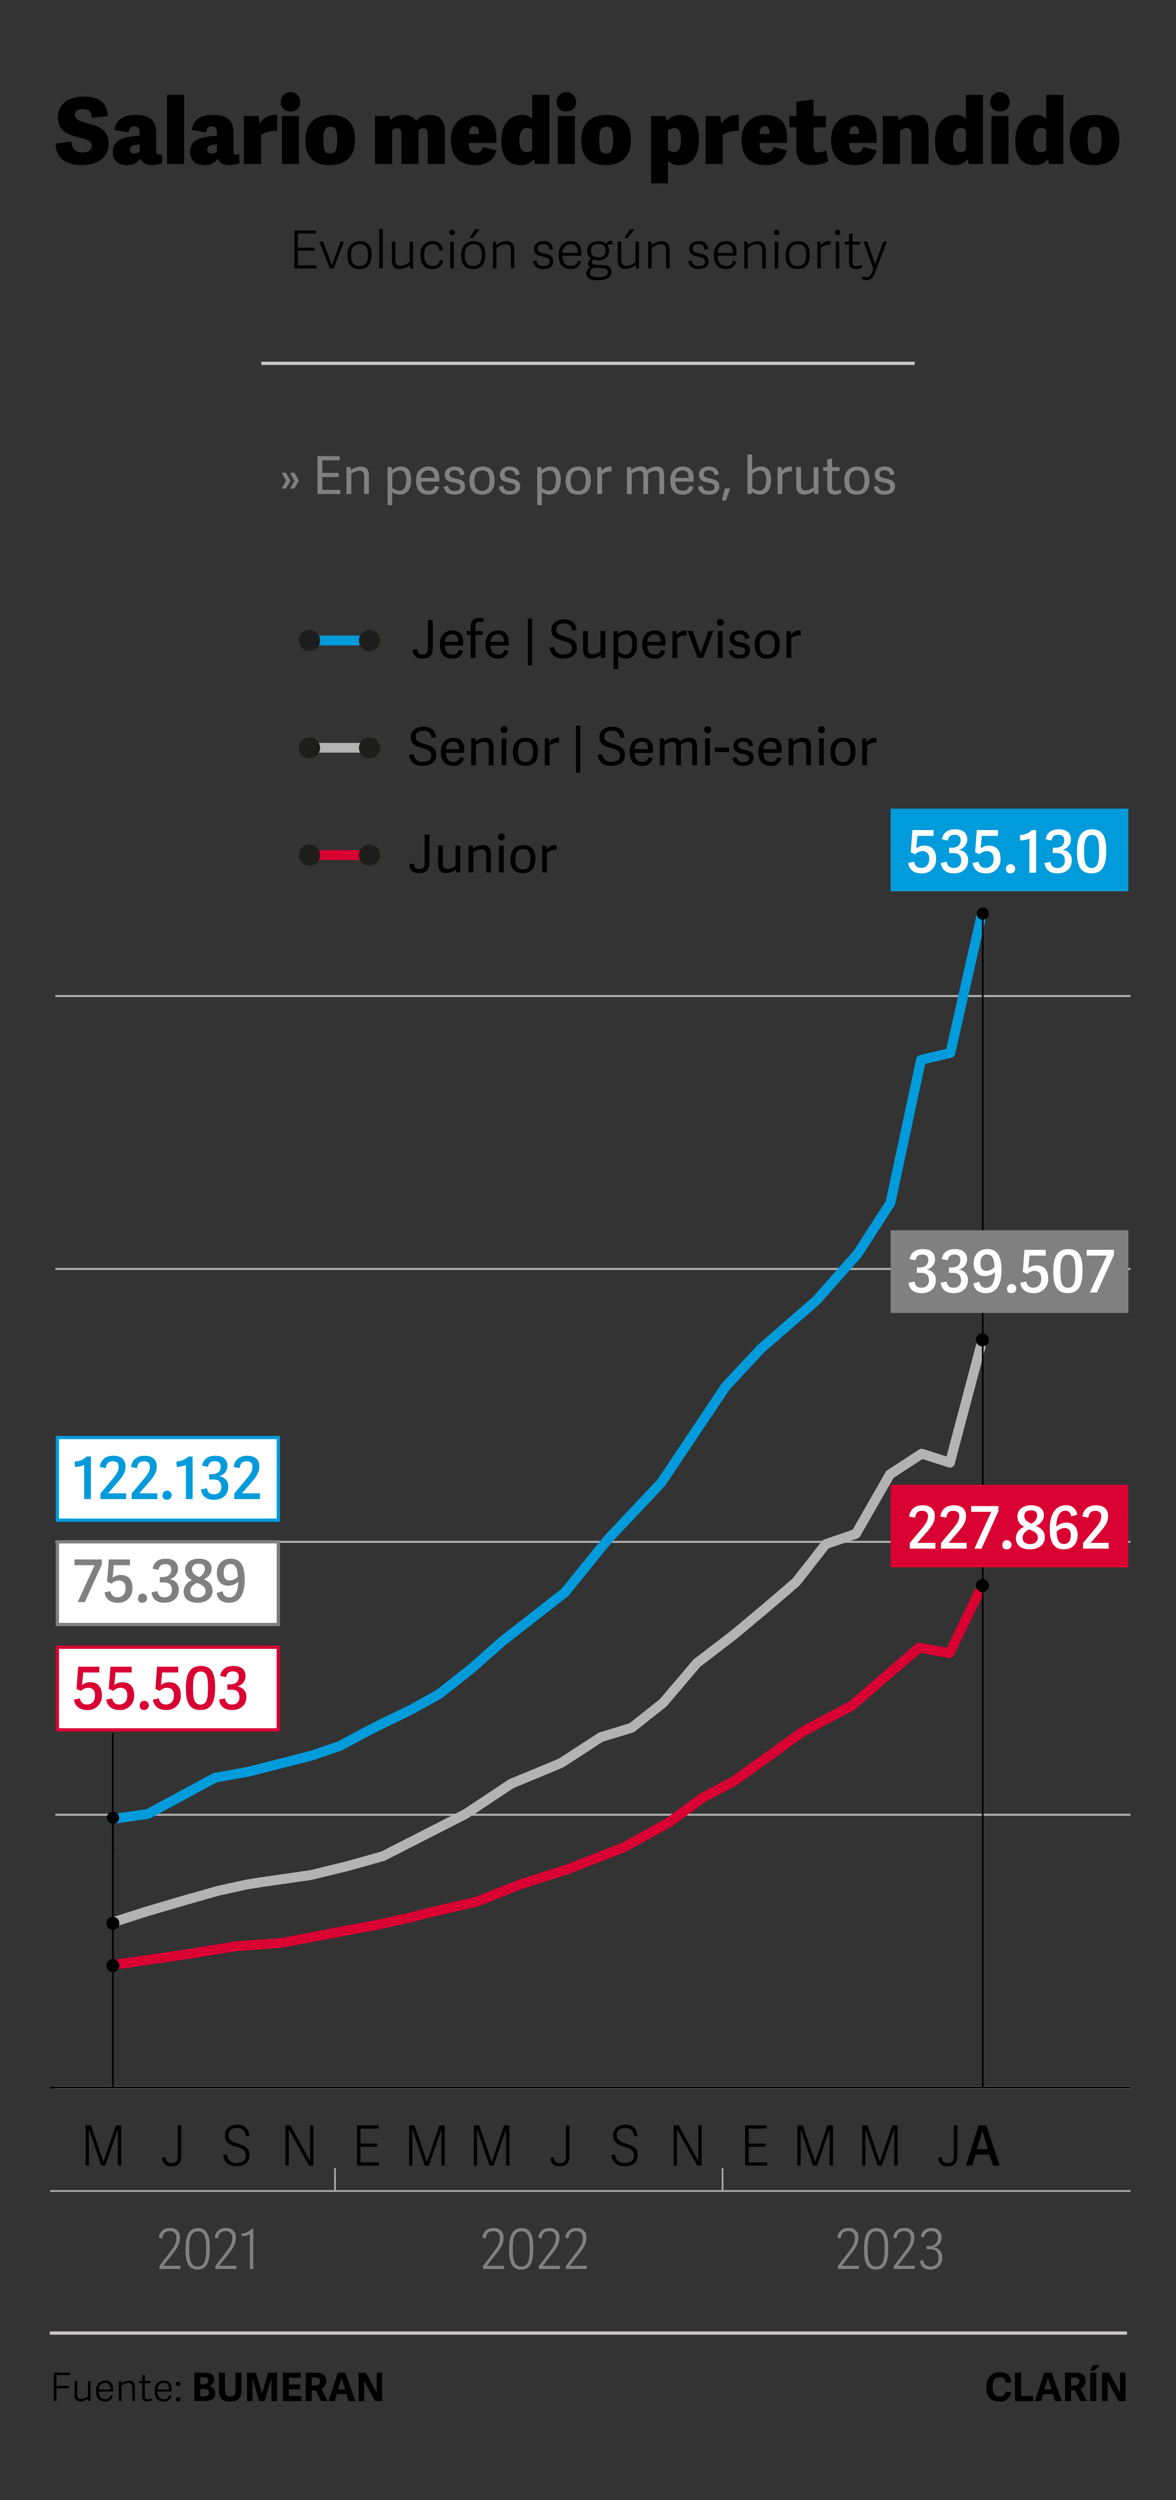 <svg id="a62692fc-e612-4ff3-9dfd-d21a76e5007b" data-name="Cifra 1" xmlns="http://www.w3.org/2000/svg" viewBox="0 0 360 765.11"><rect x="0" y="0" width="360" height="765.11" fill="#333333" stroke="none"/><defs><style>.aa870274-139e-461b-8d00-dfa463dc8fb6,.abbbf81e-85c4-4caf-a55a-b7c7a5e8f071,.ae5afd5c-1c9d-4b83-8085-592e958aacb2,.af996a6d-233b-4ee6-a916-c6823df963f7,.b64aa8da-43b2-4f5a-b69f-2f09a0188aa1,.bec2cf66-347d-4aff-bd63-84902db5b3b8,.e05792ca-22c0-47d9-8bf1-5b8c939bac2c,.ef1268c4-364e-4e85-8783-48f10a87a5a2,.fb0d9e96-f501-44bc-9085-bf93f1f03f8e,.fb85b6d1-e36d-4053-b455-73e00749c9fc{fill:none;}.bec2cf66-347d-4aff-bd63-84902db5b3b8,.ef1268c4-364e-4e85-8783-48f10a87a5a2{stroke:#b1b1b1;}.af996a6d-233b-4ee6-a916-c6823df963f7,.bec2cf66-347d-4aff-bd63-84902db5b3b8,.ef1268c4-364e-4e85-8783-48f10a87a5a2{stroke-miterlimit:3.864;}.ef1268c4-364e-4e85-8783-48f10a87a5a2{stroke-width:0.617px;}.a06633bc-68f4-4050-afa8-6d1f94ee1b0f,.a8cd788d-5ebe-4289-a878-8a7b4e517129,.b348f9ec-20f5-4cb3-bfdb-f92abd59d6c8,.bd0200c3-c85b-41b6-9076-9184be151fa6{fill:#fff;}.aa870274-139e-461b-8d00-dfa463dc8fb6,.b348f9ec-20f5-4cb3-bfdb-f92abd59d6c8,.b64aa8da-43b2-4f5a-b69f-2f09a0188aa1{stroke:#009bdb;}.a06633bc-68f4-4050-afa8-6d1f94ee1b0f,.a8cd788d-5ebe-4289-a878-8a7b4e517129,.b348f9ec-20f5-4cb3-bfdb-f92abd59d6c8{stroke-miterlimit:10;}.a8cd788d-5ebe-4289-a878-8a7b4e517129{stroke:gray;}.aa2a6ed1-c2dc-45a5-9d82-e32cfdd2d87d{fill:#009bdb;}.b2226d07-8c42-41d5-83bf-0169093beb11{fill:gray;}.a06633bc-68f4-4050-afa8-6d1f94ee1b0f,.abbbf81e-85c4-4caf-a55a-b7c7a5e8f071,.fb0d9e96-f501-44bc-9085-bf93f1f03f8e{stroke:#d90032;}.b6d13801-d735-4183-8fbb-669ab0b6bdb3{fill:#d90032;}.ae5afd5c-1c9d-4b83-8085-592e958aacb2{stroke:#c9c6c6;}.aa870274-139e-461b-8d00-dfa463dc8fb6,.abbbf81e-85c4-4caf-a55a-b7c7a5e8f071,.b64aa8da-43b2-4f5a-b69f-2f09a0188aa1,.e05792ca-22c0-47d9-8bf1-5b8c939bac2c,.fb0d9e96-f501-44bc-9085-bf93f1f03f8e,.fb85b6d1-e36d-4053-b455-73e00749c9fc{stroke-linecap:round;stroke-linejoin:round;stroke-width:3px;}.bdf03cba-f7a3-4f5a-816d-40377786fd5f{fill:#1d1d1b;}.e05792ca-22c0-47d9-8bf1-5b8c939bac2c,.fb85b6d1-e36d-4053-b455-73e00749c9fc{stroke:#b3b3b3;}.af996a6d-233b-4ee6-a916-c6823df963f7{stroke:#000;}.af996a6d-233b-4ee6-a916-c6823df963f7,.bec2cf66-347d-4aff-bd63-84902db5b3b8{stroke-width:0.5px;}.aa870274-139e-461b-8d00-dfa463dc8fb6,.e05792ca-22c0-47d9-8bf1-5b8c939bac2c,.fb0d9e96-f501-44bc-9085-bf93f1f03f8e{fill-rule:evenodd;}</style></defs><line class="ef1268c4-364e-4e85-8783-48f10a87a5a2" x1="16.929" y1="638.881" x2="346.071" y2="638.881"/><line class="ef1268c4-364e-4e85-8783-48f10a87a5a2" x1="16.929" y1="555.366" x2="346.071" y2="555.366"/><line class="ef1268c4-364e-4e85-8783-48f10a87a5a2" x1="16.929" y1="471.85" x2="346.071" y2="471.85"/><line class="ef1268c4-364e-4e85-8783-48f10a87a5a2" x1="16.929" y1="388.334" x2="346.071" y2="388.334"/><line class="ef1268c4-364e-4e85-8783-48f10a87a5a2" x1="16.929" y1="304.818" x2="346.071" y2="304.818"/><rect class="b348f9ec-20f5-4cb3-bfdb-f92abd59d6c8" x="17.564" y="439.93" width="67.626" height="25.297"/><rect class="a8cd788d-5ebe-4289-a878-8a7b4e517129" x="17.564" y="471.842" width="67.626" height="25.297"/><path class="aa2a6ed1-c2dc-45a5-9d82-e32cfdd2d87d" d="M22.976,448.918l-.126-1.675a5.212,5.212,0,0,0,3.673-1.513h1.296v13.036H25.767V448.342A8.237,8.237,0,0,1,22.976,448.918Z"/><path class="aa2a6ed1-c2dc-45a5-9d82-e32cfdd2d87d" d="M38.422,448.792c0,1.926-.99,3.24-2.827,5.329l-2.484,2.845v.036h5.491v1.765H30.751v-1.729l2.936-3.493c1.746-2.07,2.646-3.15,2.646-4.682,0-1.17-.666-1.674-1.818-1.674-1.495,0-1.927.846-2.125,2.088l-1.837-.323c.324-2.449,2.035-3.457,4.16-3.457C37.035,445.497,38.422,446.614,38.422,448.792Z"/><path class="aa2a6ed1-c2dc-45a5-9d82-e32cfdd2d87d" d="M47.979,448.792c0,1.926-.99,3.24-2.827,5.329L42.668,456.966v.036h5.491v1.765H40.309v-1.729l2.936-3.493c1.746-2.07,2.646-3.15,2.646-4.682,0-1.17-.666-1.674-1.818-1.674-1.495,0-1.927.846-2.125,2.088l-1.836-.323c.323-2.449,2.034-3.457,4.159-3.457C46.593,445.497,47.979,446.614,47.979,448.792Z"/><path class="aa2a6ed1-c2dc-45a5-9d82-e32cfdd2d87d" d="M51.146,458.983q-1.403,0-1.404-1.351a1.406,1.406,0,1,1,1.404,1.351Z"/><path class="aa2a6ed1-c2dc-45a5-9d82-e32cfdd2d87d" d="M54.115,448.918l-.126-1.675a5.212,5.212,0,0,0,3.673-1.513H58.959v13.036H56.906V448.342A8.237,8.237,0,0,1,54.115,448.918Z"/><path class="aa2a6ed1-c2dc-45a5-9d82-e32cfdd2d87d" d="M65.528,457.29a2.052,2.052,0,0,0,2.214-2.286c0-1.657-.954-2.233-2.484-2.233H64.052v-1.638h.828c1.71,0,2.683-.883,2.683-2.251,0-.99-.432-1.711-1.818-1.711-1.368,0-1.818.612-2.089,1.747l-1.801-.379c.433-2.286,2.125-3.042,4.105-3.042,2.377,0,3.655,1.206,3.655,3.114a3.22,3.22,0,0,1-2.484,3.133v.055a3.04,3.04,0,0,1,2.736,3.295c0,2.358-1.746,3.889-4.357,3.889-2.088,0-3.709-.9-3.979-3.187l1.872-.36A1.851,1.851,0,0,0,65.528,457.29Z"/><path class="aa2a6ed1-c2dc-45a5-9d82-e32cfdd2d87d" d="M79.39,448.792c0,1.926-.99,3.24-2.827,5.329l-2.484,2.845v.036h5.491v1.765H71.719v-1.729l2.936-3.493c1.746-2.07,2.646-3.15,2.646-4.682,0-1.17-.666-1.674-1.818-1.674-1.495,0-1.927.846-2.125,2.088l-1.836-.323c.323-2.449,2.034-3.457,4.159-3.457C78.003,445.497,79.39,446.614,79.39,448.792Z"/><path class="b2226d07-8c42-41d5-83bf-0169093beb11" d="M28.97,478.999H22.794v-1.765h8.354V478.801l-5.167,11.47H23.785Z"/><path class="b2226d07-8c42-41d5-83bf-0169093beb11" d="M39.771,477.235v1.765H34.837l-.36,3.854a3.827,3.827,0,0,1,2.539-.864c1.836,0,3.528,1.008,3.528,3.979a4.244,4.244,0,0,1-4.52,4.52c-1.926,0-3.69-.882-4.015-3.187l1.855-.378a1.997,1.997,0,0,0,2.196,1.872c1.207,0,2.377-.792,2.377-2.755,0-1.782-.954-2.358-2.124-2.358a3.074,3.074,0,0,0-2.144.954l-1.386-.594.504-6.807Z"/><path class="b2226d07-8c42-41d5-83bf-0169093beb11" d="M43.639,490.487q-1.403,0-1.404-1.351a1.406,1.406,0,1,1,1.404,1.351Z"/><path class="b2226d07-8c42-41d5-83bf-0169093beb11" d="M50.39,488.794a2.053,2.053,0,0,0,2.215-2.286c0-1.657-.955-2.233-2.485-2.233H48.914V482.637h.828c1.711,0,2.683-.883,2.683-2.251,0-.99-.432-1.711-1.818-1.711-1.368,0-1.818.612-2.089,1.747l-1.801-.379c.433-2.286,2.125-3.042,4.105-3.042,2.377,0,3.655,1.206,3.655,3.114a3.22,3.22,0,0,1-2.484,3.133v.055A3.04,3.04,0,0,1,54.729,486.598c0,2.358-1.746,3.889-4.357,3.889-2.089,0-3.709-.9-3.979-3.187l1.872-.36A1.851,1.851,0,0,0,50.39,488.794Z"/><path class="b2226d07-8c42-41d5-83bf-0169093beb11" d="M65.06,486.85c0,2.034-1.729,3.637-4.537,3.637-3.024,0-4.303-1.53-4.303-3.367a3.74,3.74,0,0,1,2.61-3.547,3.319,3.319,0,0,1-2.161-3.097c0-2.215,1.747-3.475,4.195-3.475,2.503,0,3.907,1.17,3.907,3.007,0,1.53-.899,2.521-2.341,3.331C63.98,484.059,65.06,484.906,65.06,486.85Zm-6.788.09c0,1.099.648,1.927,2.305,1.927,1.639,0,2.341-.954,2.341-1.963,0-1.477-1.404-2.034-2.646-2.503C59.136,484.977,58.272,485.661,58.272,486.94Zm4.448-6.788c0-1.008-.612-1.62-1.927-1.62-1.225,0-2.017.648-2.017,1.674,0,1.171.918,1.873,2.124,2.396A2.924,2.924,0,0,0,62.72,480.152Z"/><path class="b2226d07-8c42-41d5-83bf-0169093beb11" d="M70.243,488.848c1.945,0,2.665-2.214,2.701-4.771a4.519,4.519,0,0,1-3.097,1.188c-2.197,0-3.457-1.44-3.457-3.853,0-2.899,1.782-4.411,4.249-4.411,3.421,0,4.268,2.881,4.268,6.355,0,3.349-.774,7.13-4.79,7.13-1.872,0-3.421-.774-3.816-2.971l1.836-.54C68.424,488.326,69.109,488.848,70.243,488.848Zm.288-10.19c-1.242,0-2.053.864-2.053,2.646,0,1.53.576,2.358,1.873,2.358a3.54,3.54,0,0,0,2.448-1.188C72.709,480.548,72.421,478.657,70.531,478.657Z"/><rect class="a06633bc-68f4-4050-afa8-6d1f94ee1b0f" x="17.564" y="504.095" width="67.626" height="25.297"/><path class="b6d13801-d735-4183-8fbb-669ab0b6bdb3" d="M30.413,510.059v1.765H25.479l-.36,3.854a3.827,3.827,0,0,1,2.539-.864c1.836,0,3.528,1.008,3.528,3.979a4.244,4.244,0,0,1-4.52,4.52c-1.926,0-3.69-.882-4.015-3.187l1.854-.378a1.997,1.997,0,0,0,2.196,1.872c1.207,0,2.377-.792,2.377-2.755,0-1.782-.954-2.358-2.124-2.358a3.074,3.074,0,0,0-2.144.954l-1.386-.594.504-6.807Z"/><path class="b6d13801-d735-4183-8fbb-669ab0b6bdb3" d="M40.293,510.059v1.765H35.361l-.36,3.854a3.827,3.827,0,0,1,2.539-.864c1.836,0,3.528,1.008,3.528,3.979a4.243,4.243,0,0,1-4.519,4.52c-1.927,0-3.691-.882-4.016-3.187l1.854-.378a1.997,1.997,0,0,0,2.196,1.872c1.207,0,2.377-.792,2.377-2.755,0-1.782-.954-2.358-2.125-2.358a3.074,3.074,0,0,0-2.143.954l-1.386-.594.504-6.807Z"/><path class="b6d13801-d735-4183-8fbb-669ab0b6bdb3" d="M44.162,523.311q-1.403,0-1.404-1.351a1.406,1.406,0,1,1,1.404,1.351Z"/><path class="b6d13801-d735-4183-8fbb-669ab0b6bdb3" d="M54.567,510.059v1.765H49.634l-.36,3.854a3.827,3.827,0,0,1,2.539-.864c1.836,0,3.528,1.008,3.528,3.979a4.243,4.243,0,0,1-4.519,4.52c-1.927,0-3.691-.882-4.016-3.187l1.854-.378a1.997,1.997,0,0,0,2.196,1.872c1.207,0,2.377-.792,2.377-2.755,0-1.782-.954-2.358-2.125-2.358a3.074,3.074,0,0,0-2.143.954l-1.386-.594.504-6.807Z"/><path class="b6d13801-d735-4183-8fbb-669ab0b6bdb3" d="M56.905,516.577c0-4.033,1.045-6.752,4.609-6.752,3.565,0,4.34,2.736,4.34,6.571,0,4.214-.955,6.914-4.52,6.914C57.769,523.311,56.905,520.628,56.905,516.577Zm6.771-.072c0-3.169-.288-4.951-2.215-4.951s-2.377,1.8-2.377,5.06c0,3.15.36,5.041,2.305,5.041C63.315,521.655,63.675,519.818,63.675,516.505Z"/><path class="b6d13801-d735-4183-8fbb-669ab0b6bdb3" d="M71.073,521.618a2.053,2.053,0,0,0,2.215-2.286c0-1.657-.955-2.233-2.485-2.233H69.596v-1.638h.828c1.711,0,2.683-.883,2.683-2.251,0-.99-.432-1.711-1.818-1.711-1.368,0-1.818.612-2.089,1.747l-1.801-.379c.433-2.286,2.125-3.042,4.105-3.042,2.377,0,3.655,1.206,3.655,3.114a3.22,3.22,0,0,1-2.484,3.133v.055a3.04,3.04,0,0,1,2.736,3.295c0,2.358-1.746,3.889-4.357,3.889-2.089,0-3.709-.9-3.979-3.187l1.872-.36A1.851,1.851,0,0,0,71.073,521.618Z"/><path class="b2226d07-8c42-41d5-83bf-0169093beb11" d="M87.53,144.651l1.409,2.466-1.409,2.417h-1.312l1.345-2.401-1.345-2.481Zm2.561,0L91.5,147.116l-1.409,2.417h-1.312l1.345-2.401-1.345-2.481Z"/><path class="b2226d07-8c42-41d5-83bf-0169093beb11" d="M98.666,149.902h5.506v1.28h-6.979V139.593h6.771v1.28H98.666v3.826h4.978v1.28h-4.978Z"/><path class="b2226d07-8c42-41d5-83bf-0169093beb11" d="M112.925,151.182h-1.457v-5.362c0-1.137-.416-1.761-1.537-1.761a4.156,4.156,0,0,0-2.401.992v6.131h-1.457v-8.228h1.281l.08.977a4.814,4.814,0,0,1,2.961-1.152c1.761,0,2.529.96,2.529,2.816Z"/><path class="b2226d07-8c42-41d5-83bf-0169093beb11" d="M118.649,142.954h1.265l.08.944a4.159,4.159,0,0,1,2.849-1.12c1.729,0,3.009,1.072,3.009,4.098,0,3.217-1.585,4.497-3.425,4.497a3.856,3.856,0,0,1-2.369-.8v4.002h-1.409Zm1.457,6.37a3.667,3.667,0,0,0,2.113.816c1.569,0,2.145-1.312,2.145-3.281,0-2.064-.64-2.865-1.953-2.865a3.568,3.568,0,0,0-2.305,1.041Z"/><path class="b2226d07-8c42-41d5-83bf-0169093beb11" d="M127.353,147.084c0-3.01,1.761-4.306,3.874-4.306,2.305,0,3.266,1.521,3.266,3.553a8.76,8.76,0,0,1-.064,1.073h-5.539c.064,2.097.993,2.753,2.305,2.753a1.736,1.736,0,0,0,1.937-1.457l1.281.288a3.024,3.024,0,0,1-3.266,2.385C128.233,151.373,127.353,149.341,127.353,147.084Zm5.634-.833c0-1.472-.56-2.288-1.856-2.288a2.159,2.159,0,0,0-2.225,2.288Z"/><path class="b2226d07-8c42-41d5-83bf-0169093beb11" d="M142.204,145.163l-1.312.288c-.192-.944-.512-1.521-1.713-1.521s-1.584.528-1.584,1.152c0,.849.672,1.088,1.825,1.328,1.504.32,2.929.625,2.929,2.466,0,1.568-1.217,2.496-3.217,2.496-1.889,0-3.025-.736-3.282-2.385l1.297-.352a1.797,1.797,0,0,0,2.049,1.584c.992,0,1.712-.304,1.712-1.185,0-.912-.672-1.072-1.792-1.296-1.345-.272-2.961-.561-2.961-2.481,0-1.664,1.376-2.48,3.042-2.48C141.147,142.779,141.947,143.706,142.204,145.163Z"/><path class="b2226d07-8c42-41d5-83bf-0169093beb11" d="M143.721,147.1c0-2.657,1.376-4.321,4.002-4.321,2.609,0,3.681,1.681,3.681,4.129,0,2.705-1.12,4.466-3.89,4.466C144.665,151.373,143.721,149.533,143.721,147.1Zm6.163-.096c0-2.273-.8-3.025-2.225-3.025-1.457,0-2.433.864-2.433,3.058,0,2.177.768,3.169,2.369,3.169C149.019,150.205,149.883,149.341,149.883,147.004Z"/><path class="b2226d07-8c42-41d5-83bf-0169093beb11" d="M159.083,145.163l-1.312.288c-.192-.944-.512-1.521-1.713-1.521s-1.584.528-1.584,1.152c0,.849.672,1.088,1.825,1.328,1.504.32,2.929.625,2.929,2.466,0,1.568-1.217,2.496-3.217,2.496-1.889,0-3.025-.736-3.282-2.385l1.297-.352a1.797,1.797,0,0,0,2.049,1.584c.992,0,1.712-.304,1.712-1.185,0-.912-.672-1.072-1.792-1.296-1.345-.272-2.961-.561-2.961-2.481,0-1.664,1.376-2.48,3.042-2.48C158.027,142.779,158.827,143.706,159.083,145.163Z"/><path class="b2226d07-8c42-41d5-83bf-0169093beb11" d="M164.457,142.954h1.264l.08.944a4.161,4.161,0,0,1,2.85-1.12c1.729,0,3.009,1.072,3.009,4.098,0,3.217-1.584,4.497-3.425,4.497a3.856,3.856,0,0,1-2.369-.8v4.002H164.457Zm1.456,6.37a3.669,3.669,0,0,0,2.113.816c1.568,0,2.145-1.312,2.145-3.281,0-2.064-.641-2.865-1.953-2.865a3.568,3.568,0,0,0-2.305,1.041Z"/><path class="b2226d07-8c42-41d5-83bf-0169093beb11" d="M173.16,147.1c0-2.657,1.377-4.321,4.002-4.321,2.608,0,3.682,1.681,3.682,4.129,0,2.705-1.121,4.466-3.89,4.466C174.104,151.373,173.16,149.533,173.16,147.1Zm6.163-.096c0-2.273-.801-3.025-2.226-3.025-1.456,0-2.433.864-2.433,3.058,0,2.177.769,3.169,2.369,3.169C178.458,150.205,179.323,149.341,179.323,147.004Z"/><path class="b2226d07-8c42-41d5-83bf-0169093beb11" d="M187.21,144.299a3.846,3.846,0,0,0-2.913.896v5.986h-1.456v-8.228h1.216l.112,1.185a3.12,3.12,0,0,1,2.737-1.36c.096,0,.208.016.304.016Z"/><path class="b2226d07-8c42-41d5-83bf-0169093beb11" d="M193.385,151.182h-1.456v-8.228h1.248l.08.929a4.49,4.49,0,0,1,2.801-1.105,1.958,1.958,0,0,1,2.065,1.136,4.531,4.531,0,0,1,2.849-1.136c1.729,0,2.337.96,2.337,2.801v5.603h-1.456v-5.395c0-1.104-.225-1.729-1.28-1.729a3.997,3.997,0,0,0-2.209.912c.016.192.031.4.031.608v5.603h-1.456v-5.395c0-1.104-.225-1.729-1.28-1.729a3.964,3.964,0,0,0-2.273.977Z"/><path class="b2226d07-8c42-41d5-83bf-0169093beb11" d="M205.192,147.084c0-3.01,1.761-4.306,3.874-4.306,2.305,0,3.265,1.521,3.265,3.553a8.753,8.753,0,0,1-.063,1.073h-5.538c.063,2.097.992,2.753,2.305,2.753a1.736,1.736,0,0,0,1.937-1.457l1.28.288a3.023,3.023,0,0,1-3.265,2.385C206.073,151.373,205.192,149.341,205.192,147.084Zm5.635-.833c0-1.472-.561-2.288-1.857-2.288a2.159,2.159,0,0,0-2.225,2.288Z"/><path class="b2226d07-8c42-41d5-83bf-0169093beb11" d="M220.042,145.163l-1.312.288c-.191-.944-.512-1.521-1.713-1.521-1.2,0-1.584.528-1.584,1.152,0,.849.672,1.088,1.824,1.328,1.505.32,2.93.625,2.93,2.466,0,1.568-1.217,2.496-3.218,2.496-1.889,0-3.025-.736-3.281-2.385l1.297-.352a1.796,1.796,0,0,0,2.049,1.584c.992,0,1.713-.304,1.713-1.185,0-.912-.673-1.072-1.793-1.296-1.345-.272-2.961-.561-2.961-2.481,0-1.664,1.376-2.48,3.041-2.48C218.986,142.779,219.786,143.706,220.042,145.163Z"/><path class="b2226d07-8c42-41d5-83bf-0169093beb11" d="M221.896,149.485h1.617l-1.345,3.762-1.169-.144Z"/><path class="b2226d07-8c42-41d5-83bf-0169093beb11" d="M228.824,151.182v-12.085h1.44v4.77a4,4,0,0,1,2.785-1.088c1.696,0,2.993,1.072,2.993,4.098,0,3.201-1.568,4.497-3.474,4.497a3.897,3.897,0,0,1-2.385-.912h-.017l-.08.721Zm1.456-1.889a3.72,3.72,0,0,0,2.113.848c1.553,0,2.145-1.28,2.145-3.281,0-1.952-.592-2.849-1.953-2.849a3.633,3.633,0,0,0-2.305,1.024Z"/><path class="b2226d07-8c42-41d5-83bf-0169093beb11" d="M242.409,144.299a3.846,3.846,0,0,0-2.913.896v5.986H238.04v-8.228h1.216l.112,1.185a3.12,3.12,0,0,1,2.737-1.36c.096,0,.208.016.304.016Z"/><path class="b2226d07-8c42-41d5-83bf-0169093beb11" d="M243.752,142.954H245.208v5.362c0,1.137.272,1.761,1.489,1.761a4.009,4.009,0,0,0,2.385-1.009v-6.114h1.456v8.228h-1.264l-.097-.944a4.549,4.549,0,0,1-2.913,1.104c-1.744,0-2.513-.961-2.513-2.802Z"/><path class="b2226d07-8c42-41d5-83bf-0169093beb11" d="M257.594,150.829a4.081,4.081,0,0,1-2.017.544c-1.537,0-2.321-.704-2.321-2.353v-4.898h-1.265v-1.168h1.265v-2.385l1.456-.225v2.609h2.273v1.168h-2.273v4.706c0,.864.192,1.345,1.185,1.345a3.369,3.369,0,0,0,1.441-.4Z"/><path class="b2226d07-8c42-41d5-83bf-0169093beb11" d="M258.471,147.1c0-2.657,1.377-4.321,4.002-4.321,2.608,0,3.682,1.681,3.682,4.129,0,2.705-1.121,4.466-3.89,4.466C259.415,151.373,258.471,149.533,258.471,147.1Zm6.163-.096c0-2.273-.801-3.025-2.226-3.025-1.456,0-2.433.864-2.433,3.058,0,2.177.769,3.169,2.369,3.169C263.769,150.205,264.634,149.341,264.634,147.004Z"/><path class="b2226d07-8c42-41d5-83bf-0169093beb11" d="M273.833,145.163l-1.312.288c-.191-.944-.512-1.521-1.713-1.521-1.2,0-1.584.528-1.584,1.152,0,.849.672,1.088,1.824,1.328,1.505.32,2.93.625,2.93,2.466,0,1.568-1.217,2.496-3.218,2.496-1.889,0-3.025-.736-3.281-2.385l1.297-.352a1.796,1.796,0,0,0,2.049,1.584c.992,0,1.713-.304,1.713-1.185,0-.912-.673-1.072-1.793-1.296-1.345-.272-2.961-.561-2.961-2.481,0-1.664,1.376-2.48,3.041-2.48C272.777,142.779,273.577,143.706,273.833,145.163Z"/><line class="ae5afd5c-1c9d-4b83-8085-592e958aacb2" x1="280" y1="111.189" x2="80" y2="111.189"/><path d="M22.908,35.127c0,3.64,10.36,1.344,10.36,8.735,0,4.76-3.92,6.664-8.12,6.664-3.276,0-7.868-.728-8.12-6.552l4.788-.672c.28,1.848.812,3.359,3.472,3.359,1.568,0,2.8-.531,2.8-2.071,0-3.752-10.36-1.009-10.36-8.681,0-4.172,3.5-6.355,7.728-6.355,3.64,0,7.308.924,7.532,5.964l-4.872.532c-.084-1.876-.868-2.66-2.8-2.66C23.776,33.391,22.908,33.979,22.908,35.127Z"/><path d="M47.828,46.187c0,.784.14,1.12.868,1.12a2.938,2.938,0,0,0,.868-.168l.112,2.771a9.236,9.236,0,0,1-3.108.616c-1.82,0-3.052-.588-3.5-2.072a4.709,4.709,0,0,1-4.144,2.072c-3.64,0-4.396-2.408-4.396-3.92,0-3.304,2.352-4.564,6.692-4.956l1.512-.084v-.392c0-1.568-.056-2.492-1.596-2.492-1.092,0-1.512.532-1.792,1.848l-4.312-.756c.448-2.771,2.184-4.592,6.524-4.592,4.116,0,6.272,1.596,6.272,5.264Zm-5.068-1.96H42.564c-2.072.084-2.772.56-2.772,1.568,0,.644.28,1.203,1.26,1.203a2.962,2.962,0,0,0,1.708-.588Z"/><path d="M56.367,50.191H51.131V29.051h5.236Z"/><path d="M71.487,46.187c0,.784.14,1.12.868,1.12a2.938,2.938,0,0,0,.868-.168l.112,2.771a9.236,9.236,0,0,1-3.108.616c-1.82,0-3.052-.588-3.5-2.072a4.709,4.709,0,0,1-4.144,2.072c-3.64,0-4.396-2.408-4.396-3.92,0-3.304,2.352-4.564,6.692-4.956l1.512-.084v-.392c0-1.568-.056-2.492-1.596-2.492-1.092,0-1.512.532-1.792,1.848l-4.312-.756c.448-2.771,2.184-4.592,6.524-4.592,4.116,0,6.272,1.596,6.272,5.264Zm-5.068-1.96h-.196c-2.072.084-2.772.56-2.772,1.568,0,.644.28,1.203,1.26,1.203a2.961,2.961,0,0,0,1.708-.588Z"/><path d="M84.843,40.082A7.564,7.564,0,0,0,79.915,41.315v8.876H74.679V35.49h4.48l.392,2.437a5.032,5.032,0,0,1,4.48-2.744c.252,0,.532.028.812.056Z"/><path d="M88.903,34.063A2.711,2.711,0,0,1,85.936,31.095a2.983,2.983,0,0,1,5.964,0A2.719,2.719,0,0,1,88.903,34.063Zm2.632,16.128H86.299V35.49h5.236Z"/><path d="M93.495,42.91c0-4.676,2.436-7.728,7.784-7.728,5.404,0,7.42,3.107,7.42,7.448,0,4.787-2.324,7.896-7.812,7.896C95.427,50.527,93.495,47.363,93.495,42.91Zm9.744-.14c0-3.108-.532-3.976-2.044-3.976-1.512,0-2.212.812-2.212,4.004,0,3.191.504,4.199,2.128,4.199C102.567,46.998,103.239,46.047,103.239,42.771Z"/><path d="M120.039,50.191h-5.236V35.49h4.424l.224,1.316a5.969,5.969,0,0,1,4.116-1.624,4.061,4.061,0,0,1,3.808,1.82,5.341,5.341,0,0,1,4.256-1.82c2.856,0,4.536,1.568,4.536,4.815V50.191h-5.236V40.839c0-1.093-.42-1.624-1.288-1.624a2.168,2.168,0,0,0-1.54.699V50.191H122.867V40.839c0-1.093-.42-1.624-1.232-1.624a2.322,2.322,0,0,0-1.596.672Z"/><path d="M138.014,42.883c0-5.265,3.304-7.7,7.336-7.7,4.648,0,6.608,2.716,6.608,6.972a15.415,15.415,0,0,1-.056,1.596h-8.372c0,2.185.644,3.024,2.212,3.024a1.956,1.956,0,0,0,2.044-1.792l4.144,1.008c-.504,2.66-2.632,4.536-6.496,4.536C139.862,50.527,138.014,46.859,138.014,42.883Zm8.54-1.849c.056-1.987-.616-2.407-1.428-2.407-.784,0-1.568.56-1.54,2.407Z"/><path d="M168.169,50.191h-4.34l-.308-1.4-.112-.027a4.829,4.829,0,0,1-4.032,1.764c-3.5,0-5.908-2.128-5.908-7.364,0-5.936,3.276-7.979,6.216-7.979a4.187,4.187,0,0,1,3.248,1.176V29.051h5.236Zm-5.236-10.444a2.361,2.361,0,0,0-1.54-.588c-1.736,0-2.408,1.708-2.408,3.809,0,2.128.644,3.584,2.296,3.584a2.432,2.432,0,0,0,1.652-.645Z"/><path d="M173.35,34.063a2.711,2.711,0,0,1-2.968-2.968,2.983,2.983,0,0,1,5.964,0A2.719,2.719,0,0,1,173.35,34.063Zm2.632,16.128h-5.236V35.49h5.236Z"/><path d="M177.941,42.91c0-4.676,2.436-7.728,7.784-7.728,5.403,0,7.42,3.107,7.42,7.448,0,4.787-2.324,7.896-7.812,7.896C179.873,50.527,177.941,47.363,177.941,42.91Zm9.744-.14c0-3.108-.532-3.976-2.044-3.976-1.513,0-2.213.812-2.213,4.004,0,3.191.505,4.199,2.129,4.199C187.013,46.998,187.686,46.047,187.686,42.771Z"/><path d="M199.305,35.49h4.424l.309,1.513a5.78,5.78,0,0,1,4.34-1.82c3.136,0,5.6,1.932,5.6,7.336,0,5.88-2.66,8.008-5.88,8.008a4.671,4.671,0,0,1-3.611-1.26v6.859h-5.181Zm5.181,10.305a3.012,3.012,0,0,0,1.848.728c1.483,0,2.128-1.288,2.128-3.808,0-2.576-.7-3.528-2.044-3.528a3.436,3.436,0,0,0-1.932.784Z"/><path d="M226.157,40.082a7.561,7.561,0,0,0-4.928,1.232v8.876h-5.236V35.49h4.479l.393,2.437a5.032,5.032,0,0,1,4.479-2.744c.252,0,.532.028.812.056Z"/><path d="M226.997,42.883c0-5.265,3.304-7.7,7.336-7.7,4.647,0,6.607,2.716,6.607,6.972a15.55,15.55,0,0,1-.056,1.596H232.513c0,2.185.645,3.024,2.212,3.024a1.955,1.955,0,0,0,2.044-1.792l4.145,1.008c-.504,2.66-2.632,4.536-6.496,4.536C228.845,50.527,226.997,46.859,226.997,42.883Zm8.54-1.849c.056-1.987-.616-2.407-1.429-2.407-.783,0-1.567.56-1.539,2.407Z"/><path d="M253.568,49.351a9.807,9.807,0,0,1-4.731,1.176c-3.276,0-5.04-1.484-5.04-5.04V38.963h-2.156V35.49h2.156V31.122l5.235-.672v5.04h3.809v3.473h-3.809v5.936c0,1.176.393,1.736,1.513,1.736a5.384,5.384,0,0,0,2.352-.645Z"/><path d="M254.408,42.883c0-5.265,3.304-7.7,7.336-7.7,4.647,0,6.607,2.716,6.607,6.972a15.55,15.55,0,0,1-.056,1.596h-8.372c0,2.185.645,3.024,2.212,3.024a1.955,1.955,0,0,0,2.044-1.792l4.145,1.008c-.504,2.66-2.632,4.536-6.496,4.536C256.256,50.527,254.408,46.859,254.408,42.883Zm8.54-1.849c.056-1.987-.616-2.407-1.429-2.407-.783,0-1.567.56-1.54,2.407Z"/><path d="M284.256,50.191h-5.236V41.034c0-1.344-.56-1.819-1.483-1.819a3.054,3.054,0,0,0-2.044.84V50.191h-5.236V35.49h4.647l.252,1.429a6.01,6.01,0,0,1,4.368-1.736c3.276,0,4.732,1.568,4.732,4.928Z"/><path d="M300.916,50.191h-4.34l-.308-1.4-.112-.027a4.829,4.829,0,0,1-4.032,1.764c-3.5,0-5.908-2.128-5.908-7.364,0-5.936,3.276-7.979,6.217-7.979a4.189,4.189,0,0,1,3.248,1.176V29.051H300.916Zm-5.235-10.444a2.363,2.363,0,0,0-1.54-.588c-1.736,0-2.408,1.708-2.408,3.809,0,2.128.644,3.584,2.296,3.584a2.433,2.433,0,0,0,1.652-.645Z"/><path d="M306.096,34.063a2.711,2.711,0,0,1-2.968-2.968,2.983,2.983,0,0,1,5.964,0A2.719,2.719,0,0,1,306.096,34.063Zm2.632,16.128h-5.235V35.49h5.235Z"/><path d="M325.499,50.191h-4.34l-.308-1.4-.112-.027a4.829,4.829,0,0,1-4.032,1.764c-3.5,0-5.908-2.128-5.908-7.364,0-5.936,3.276-7.979,6.217-7.979a4.189,4.189,0,0,1,3.248,1.176V29.051H325.499Zm-5.235-10.444a2.363,2.363,0,0,0-1.54-.588c-1.736,0-2.408,1.708-2.408,3.809,0,2.128.644,3.584,2.296,3.584a2.433,2.433,0,0,0,1.652-.645Z"/><path d="M327.46,42.91c0-4.676,2.436-7.728,7.784-7.728,5.403,0,7.42,3.107,7.42,7.448,0,4.787-2.324,7.896-7.812,7.896C329.392,50.527,327.46,47.363,327.46,42.91Zm9.744-.14c0-3.108-.532-3.976-2.044-3.976-1.513,0-2.213.812-2.213,4.004,0,3.191.505,4.199,2.129,4.199C336.531,46.998,337.204,46.047,337.204,42.771Z"/><path d="M91.19,81.214h5.634v.929H90.118V70.554H96.665v.929H91.19v4.306H96.312v.944H91.19Z"/><path d="M100.967,82.143l-3.217-8.18H98.918l2.673,7.123,2.641-7.123h1.073l-3.138,8.18Z"/><path d="M106.342,78.093c0-2.657,1.376-4.29,3.89-4.29,2.497,0,3.537,1.649,3.537,4.082,0,2.689-1.072,4.45-3.745,4.45C107.254,82.335,106.342,80.494,106.342,78.093Zm6.307-.112c0-2.433-.913-3.249-2.481-3.249-1.617,0-2.721.992-2.721,3.298,0,2.288.88,3.393,2.657,3.393C111.672,81.422,112.648,80.462,112.648,77.981Z"/><path d="M117.158,82.143h-1.073v-12.085h1.073Z"/><path d="M119.942,73.963h1.072v5.41c0,1.249.384,1.985,1.648,1.985a4.658,4.658,0,0,0,2.721-1.169V73.963h1.073v8.18h-.945l-.064-1.024a5.265,5.265,0,0,1-3.073,1.185c-1.745,0-2.433-.977-2.433-2.817Z"/><path d="M128.709,78.11c0-2.865,1.44-4.307,3.874-4.307a2.742,2.742,0,0,1,2.977,2.737l-1.072.145c-.144-1.312-.752-1.953-2.001-1.953-1.28,0-2.657.704-2.657,3.233,0,2.689,1.312,3.409,2.625,3.409a1.944,1.944,0,0,0,2.161-1.809l1.008.208a2.983,2.983,0,0,1-3.233,2.562C129.701,82.335,128.709,80.574,128.709,78.11Z"/><path d="M138.406,71.979a.848.848,0,1,1,.864-.849A.78.78,0,0,1,138.406,71.979Zm.512,10.164h-1.073V73.963H138.918Z"/><path d="M141.157,78.093c0-2.657,1.376-4.29,3.89-4.29,2.497,0,3.537,1.649,3.537,4.082,0,2.689-1.072,4.45-3.745,4.45C142.069,82.335,141.157,80.494,141.157,78.093Zm6.307-.112c0-2.433-.913-3.249-2.481-3.249-1.617,0-2.721.992-2.721,3.298,0,2.288.88,3.393,2.657,3.393C146.487,81.422,147.463,80.462,147.463,77.981Zm-2.865-4.993-.833-.209,1.697-2.625h1.409Z"/><path d="M157.464,82.143h-1.073V76.733c0-1.248-.432-1.984-1.697-1.984a4.657,4.657,0,0,0-2.721,1.168v6.227h-1.073V73.963h.944l.064,1.024a5.263,5.263,0,0,1,3.073-1.185c1.745,0,2.481.977,2.481,2.817Z"/><path d="M169.238,76.269l-1.056.128c-.192-1.072-.497-1.681-1.841-1.681-1.425,0-1.761.624-1.761,1.328,0,.961.72,1.185,1.953,1.489,1.505.367,2.849.688,2.849,2.465,0,1.408-1.056,2.337-3.025,2.337-1.793,0-2.929-.688-3.169-2.481l1.024-.176a1.9,1.9,0,0,0,2.193,1.729c1.072,0,1.889-.32,1.889-1.36,0-.961-.672-1.152-1.856-1.457-1.361-.352-2.961-.56-2.961-2.433,0-1.585,1.36-2.354,2.897-2.354A2.503,2.503,0,0,1,169.238,76.269Z"/><path d="M171.028,78.061c0-2.993,1.729-4.258,3.793-4.258,2.241,0,3.153,1.521,3.153,3.474-.016.32-.032.656-.08.992h-5.73c.064,2.449,1.201,3.105,2.625,3.105a1.816,1.816,0,0,0,2.064-1.553l1.009.192A2.946,2.946,0,0,1,174.71,82.335C171.861,82.335,171.028,80.318,171.028,78.061Zm5.826-.656c.032-1.681-.608-2.673-2.129-2.673a2.488,2.488,0,0,0-2.545,2.673Z"/><path d="M185.622,74.668a1.387,1.387,0,0,1,1.185-.977,2.024,2.024,0,0,1,.688.111v.961a5.673,5.673,0,0,0-1.617.208,2.724,2.724,0,0,1,.577,1.745,2.93,2.93,0,0,1-3.218,2.929,4.638,4.638,0,0,1-1.488-.224c-.272.239-.625.544-.625.928,0,.368.192.608,1.185.656l2.273.128c1.665.097,2.609.528,2.609,2.113,0,2.001-2.225,2.513-4.146,2.513-3.073,0-3.569-1.168-3.569-2.064a2.527,2.527,0,0,1,1.329-2.017,1.037,1.037,0,0,1-.8-1.041,2.013,2.013,0,0,1,1.008-1.504,2.368,2.368,0,0,1-1.152-1.585,2.853,2.853,0,0,1-.096-.752c0-1.825,1.36-2.994,3.394-2.994A3.11,3.11,0,0,1,185.622,74.668ZM184.55,82.095l-2.914-.16a2.004,2.004,0,0,0-1.056,1.568c0,.704.48,1.329,2.641,1.329,1.937,0,2.849-.593,2.849-1.617C186.07,82.607,185.766,82.158,184.55,82.095Zm-1.345-7.411c-1.281,0-2.321.592-2.321,2.017,0,1.185.672,2.033,2.289,2.033a1.969,1.969,0,0,0,2.209-2.001C185.382,75.34,184.582,74.684,183.205,74.684Z"/><path d="M189.092,73.963h1.072v5.41c0,1.249.384,1.985,1.648,1.985a4.658,4.658,0,0,0,2.721-1.169V73.963h1.073v8.18h-.945l-.064-1.024A5.265,5.265,0,0,1,191.525,82.303c-1.745,0-2.433-.977-2.433-2.817Zm2.897-.976-.833-.209,1.697-2.625h1.409Z"/><path d="M204.982,82.143h-1.073V76.733c0-1.248-.432-1.984-1.697-1.984a4.657,4.657,0,0,0-2.721,1.168v6.227h-1.073V73.963h.944l.064,1.024a5.263,5.263,0,0,1,3.073-1.185c1.745,0,2.481.977,2.481,2.817Z"/><path d="M216.758,76.269l-1.056.128c-.192-1.072-.497-1.681-1.841-1.681-1.425,0-1.761.624-1.761,1.328,0,.961.72,1.185,1.953,1.489,1.505.367,2.849.688,2.849,2.465,0,1.408-1.056,2.337-3.025,2.337-1.793,0-2.929-.688-3.169-2.481l1.024-.176a1.9,1.9,0,0,0,2.193,1.729c1.072,0,1.889-.32,1.889-1.36,0-.961-.672-1.152-1.856-1.457-1.361-.352-2.961-.56-2.961-2.433,0-1.585,1.36-2.354,2.897-2.354A2.503,2.503,0,0,1,216.758,76.269Z"/><path d="M218.547,78.061c0-2.993,1.729-4.258,3.793-4.258,2.241,0,3.153,1.521,3.153,3.474-.016.32-.032.656-.08.992h-5.73c.064,2.449,1.201,3.105,2.625,3.105a1.816,1.816,0,0,0,2.064-1.553l1.009.192a2.946,2.946,0,0,1-3.153,2.321C219.379,82.335,218.547,80.318,218.547,78.061Zm5.826-.656c.032-1.681-.608-2.673-2.129-2.673a2.488,2.488,0,0,0-2.545,2.673Z"/><path d="M234.406,82.143H233.333V76.733c0-1.248-.432-1.984-1.697-1.984a4.657,4.657,0,0,0-2.721,1.168v6.227h-1.073V73.963h.944l.064,1.024a5.263,5.263,0,0,1,3.073-1.185c1.745,0,2.481.977,2.481,2.817Z"/><path d="M237.715,71.979a.848.848,0,1,1,.864-.849A.78.78,0,0,1,237.715,71.979Zm.512,10.164h-1.073V73.963h1.073Z"/><path d="M240.467,78.093c0-2.657,1.376-4.29,3.89-4.29,2.497,0,3.537,1.649,3.537,4.082,0,2.689-1.072,4.45-3.745,4.45C241.379,82.335,240.467,80.494,240.467,78.093Zm6.307-.112c0-2.433-.913-3.249-2.481-3.249-1.617,0-2.721.992-2.721,3.298,0,2.288.88,3.393,2.657,3.393C245.797,81.422,246.773,80.462,246.773,77.981Z"/><path d="M254.228,74.924a3.729,3.729,0,0,0-2.945.944v6.274h-1.073V73.963h.88l.096,1.137a3.03,3.03,0,0,1,2.785-1.297h.256Z"/><path d="M256.403,71.979a.848.848,0,1,1,.864-.849A.78.78,0,0,1,256.403,71.979Zm.512,10.164h-1.073V73.963H256.915Z"/><path d="M263.94,81.823a3.786,3.786,0,0,1-1.857.513c-1.457,0-2.177-.656-2.177-2.193V74.86H258.626v-.896h1.281V71.611l1.072-.16v2.513h2.289v.896H260.979v5.139c0,.928.192,1.456,1.265,1.456a3.233,3.233,0,0,0,1.457-.416Z"/><path d="M264.337,73.963h1.152l2.401,6.915,2.497-6.915h1.089c-1.009,2.689-2.241,5.923-3.297,8.66-.865,2.337-1.457,3.089-2.881,3.089a4.116,4.116,0,0,1-1.473-.288l.16-.832a5.348,5.348,0,0,0,1.345.24c.768,0,1.424-.561,2.017-2.625Z"/><line class="ae5afd5c-1c9d-4b83-8085-592e958aacb2" x1="345" y1="713.988" x2="15.228" y2="713.988"/><path d="M17.291,734.789h-.804v-8.684h4.905v.696H17.291v3.382h3.802v.708H17.291Z"/><path d="M22.836,728.66h.804v4.054c0,.936.288,1.487,1.235,1.487a3.489,3.489,0,0,0,2.039-.875v-4.666h.804v6.129h-.708l-.048-.768a3.942,3.942,0,0,1-2.303.888c-1.308,0-1.823-.731-1.823-2.111Z"/><path d="M29.412,731.731c0-2.242,1.295-3.19,2.842-3.19,1.679,0,2.363,1.14,2.363,2.603-.012.24-.024.492-.06.744H30.264c.048,1.835.899,2.326,1.967,2.326a1.361,1.361,0,0,0,1.547-1.163l.755.145a2.207,2.207,0,0,1-2.363,1.738C30.036,734.933,29.412,733.422,29.412,731.731Zm4.366-.491c.024-1.26-.456-2.003-1.595-2.003a1.864,1.864,0,0,0-1.907,2.003Z"/><path d="M41.301,734.789h-.804V730.736c0-.936-.323-1.487-1.271-1.487a3.491,3.491,0,0,0-2.039.876v4.665h-.803V728.66h.708l.048.768a3.95,3.95,0,0,1,2.303-.888c1.307,0,1.858.732,1.858,2.111Z"/><path d="M46.534,734.549a2.839,2.839,0,0,1-1.392.384c-1.092,0-1.631-.491-1.631-1.643v-3.958h-.96v-.672h.96v-1.763l.804-.12v1.883h1.715v.672H44.315v3.85c0,.696.144,1.092.947,1.092a2.429,2.429,0,0,0,1.091-.312Z"/><path d="M47.339,731.731c0-2.242,1.296-3.19,2.843-3.19,1.68,0,2.363,1.14,2.363,2.603-.013.24-.024.492-.061.744h-4.294c.049,1.835.9,2.326,1.968,2.326a1.361,1.361,0,0,0,1.547-1.163l.756.145a2.208,2.208,0,0,1-2.363,1.738C47.963,734.933,47.339,733.422,47.339,731.731Zm4.366-.491c.023-1.26-.456-2.003-1.596-2.003a1.863,1.863,0,0,0-1.906,2.003Z"/><path d="M54.526,730.208a.684.684,0,1,1,.696-.684A.618.618,0,0,1,54.526,730.208Zm0,4.725a.684.684,0,1,1,.696-.684A.618.618,0,0,1,54.526,734.933Z"/><path d="M59.472,734.789v-8.684h3.442c2.051,0,2.626.936,2.626,2.123a2.033,2.033,0,0,1-1.643,2.027v.023a1.987,1.987,0,0,1,2.015,2.123c0,1.775-1.392,2.387-3.274,2.387Zm2.53-5.098c.863,0,1.728-.155,1.728-1.163,0-.936-.624-.995-1.451-.995h-.96v2.158Zm.264,3.671c1.008,0,1.68-.181,1.68-1.128,0-.972-.672-1.14-1.499-1.14H61.318v2.268Z"/><path d="M72.08,731.395v-5.289h1.848v5.554c0,2.303-1.332,3.273-3.503,3.273-2.398,0-3.418-1.055-3.418-3.322v-5.505h1.859v5.254c0,1.354.348,2.026,1.631,2.026C71.721,733.386,72.08,732.811,72.08,731.395Z"/><path d="M84.822,734.789H83.095v-6.812h-.048l-2.051,6.812h-1.667l-1.979-6.824h-.049v6.824H75.611v-8.684h2.758l1.836,6.345h.048l1.822-6.345h2.747Z"/><path d="M88.438,733.23h3.874v1.56h-5.721v-8.684H92.096v1.548H88.438v2.038h3.442v1.512H88.438Z"/><path d="M100.315,734.789H98.324l-1.715-3.298h-1.188v3.298h-1.835v-8.684h3.382c2.159,0,2.879,1.164,2.879,2.447a2.53,2.53,0,0,1-1.5,2.482Zm-3.946-4.749c.863,0,1.571-.324,1.571-1.308,0-.827-.516-1.14-1.499-1.14H95.422v2.447Z"/><path d="M105.717,726.106l3.07,8.684h-2.027L106.04,732.678h-2.891l-.671,2.111h-1.907l2.843-8.684Zm-1.14,1.739h-.048l-1.067,3.358h2.194Z"/><path d="M114.836,734.789l-3.347-6.129v6.129h-1.69v-8.684h2.207L115.292,732.259v-6.153h1.679v8.684Z"/><path d="M301.944,730.543c0-2.758,1.463-4.593,4.186-4.593,1.943,0,3.322.936,3.418,3.118l-1.691.144c-.108-1.235-.636-1.739-1.751-1.739-1.416,0-2.255.912-2.255,2.975,0,2.135.755,2.963,2.123,2.963a1.709,1.709,0,0,0,1.883-1.56l1.667.288a3.28,3.28,0,0,1-3.574,2.794C303.071,734.933,301.944,733.23,301.944,730.543Z"/><path d="M312.562,733.23h3.718v1.56h-5.565v-8.684h1.847Z"/><path d="M321.957,726.106l3.07,8.684h-2.027l-.72-2.111h-2.89l-.672,2.111H316.812l2.842-8.684Zm-1.139,1.739h-.048l-1.067,3.358H321.897Z"/><path d="M332.768,734.789h-1.991l-1.715-3.298h-1.187v3.298H326.04v-8.684h3.382c2.159,0,2.878,1.164,2.878,2.447a2.529,2.529,0,0,1-1.499,2.482Zm-3.946-4.749c.864,0,1.571-.324,1.571-1.308,0-.827-.516-1.14-1.499-1.14H327.875v2.447Z"/><path d="M334.895,725.578l-1.284-.096,1.092-1.68H336.646Zm.695,9.211h-1.847v-8.684h1.847Z"/><path d="M342.405,734.789l-3.346-6.129v6.129h-1.691v-8.684h2.207l3.286,6.153v-6.153h1.679v8.684Z"/><path d="M131.009,189.757h1.473v8.66c0,2.305-1.217,3.121-3.169,3.121-1.889,0-2.882-.801-3.01-2.705l1.409-.24c.111,1.04.352,1.696,1.632,1.696.944,0,1.665-.288,1.665-1.809Z"/><path d="M134.655,197.248c0-3.009,1.761-4.306,3.874-4.306,2.305,0,3.265,1.52,3.265,3.554a8.749,8.749,0,0,1-.063,1.072h-5.538c.063,2.097.992,2.753,2.305,2.753a1.736,1.736,0,0,0,1.937-1.457l1.28.288a3.023,3.023,0,0,1-3.265,2.386C135.536,201.538,134.655,199.505,134.655,197.248Zm5.635-.832c0-1.473-.561-2.289-1.857-2.289a2.159,2.159,0,0,0-2.225,2.289Z"/><path d="M147.969,190.493a3.773,3.773,0,0,0-1.152-.208c-.753,0-1.281.305-1.281,1.457v1.376h2.289v1.169h-2.289v7.059H144.079v-7.059h-1.217v-1.169h1.217v-1.328c0-1.809.88-2.689,2.449-2.689a3.856,3.856,0,0,1,1.504.272Z"/><path d="M148.622,197.248c0-3.009,1.761-4.306,3.874-4.306,2.305,0,3.265,1.52,3.265,3.554a8.749,8.749,0,0,1-.063,1.072h-5.538c.063,2.097.992,2.753,2.305,2.753a1.736,1.736,0,0,0,1.937-1.457l1.28.288a3.023,3.023,0,0,1-3.265,2.386C149.503,201.538,148.622,199.505,148.622,197.248Zm5.635-.832c0-1.473-.561-2.289-1.857-2.289a2.159,2.159,0,0,0-2.225,2.289Z"/><path d="M161.583,203.635V189.261h1.312v14.374Z"/><path d="M170.271,192.607c0,1.408,1.328,1.809,2.769,2.24,1.697.497,3.538,1.041,3.538,3.281,0,2.449-1.953,3.41-4.098,3.41-2.417,0-3.922-.961-4.226-3.346l1.408-.208a2.546,2.546,0,0,0,2.833,2.305c1.249,0,2.577-.416,2.577-1.952,0-1.441-1.297-1.825-2.721-2.226-1.713-.479-3.586-.977-3.586-3.361,0-1.984,1.665-3.201,3.905-3.201,2.033,0,3.57.784,3.81,3.266l-1.376.16a2.196,2.196,0,0,0-2.417-2.177C170.911,190.798,170.271,191.582,170.271,192.607Z"/><path d="M178.494,193.118h1.456v5.362c0,1.137.272,1.761,1.489,1.761a4.009,4.009,0,0,0,2.385-1.009v-6.114h1.456v8.228H184.017l-.097-.944a4.549,4.549,0,0,1-2.913,1.104c-1.744,0-2.513-.961-2.513-2.801Z"/><path d="M187.822,193.118h1.264l.08.944a4.161,4.161,0,0,1,2.85-1.12c1.729,0,3.009,1.072,3.009,4.098,0,3.217-1.584,4.498-3.425,4.498a3.857,3.857,0,0,1-2.369-.801v4.002h-1.408Zm1.456,6.371a3.676,3.676,0,0,0,2.113.816c1.568,0,2.145-1.312,2.145-3.281,0-2.065-.641-2.865-1.953-2.865a3.567,3.567,0,0,0-2.305,1.04Z"/><path d="M196.605,197.248c0-3.009,1.761-4.306,3.874-4.306,2.305,0,3.265,1.52,3.265,3.554a8.747,8.747,0,0,1-.063,1.072h-5.538c.063,2.097.992,2.753,2.305,2.753a1.736,1.736,0,0,0,1.937-1.457l1.28.288a3.023,3.023,0,0,1-3.265,2.386C197.486,201.538,196.605,199.505,196.605,197.248Zm5.635-.832c0-1.473-.561-2.289-1.857-2.289a2.159,2.159,0,0,0-2.225,2.289Z"/><path d="M210.224,194.463a3.854,3.854,0,0,0-2.913.896v5.986h-1.456v-8.228h1.216l.112,1.185a3.12,3.12,0,0,1,2.737-1.36c.096,0,.208.016.304.016Z"/><path d="M213.614,201.346l-3.138-8.228h1.585l2.417,6.771h.016l2.386-6.771h1.488l-3.089,8.228Z"/><path d="M220.51,191.534a.945.945,0,0,1-1.024-1.057.933.933,0,0,1,1.024-1.041.944.944,0,0,1,1.04,1.041A.956.956,0,0,1,220.51,191.534Zm.704,9.812h-1.456v-8.228h1.456Z"/><path d="M229.424,195.327l-1.312.288c-.191-.944-.512-1.521-1.713-1.521-1.2,0-1.584.528-1.584,1.152,0,.849.672,1.089,1.824,1.329,1.505.319,2.93.624,2.93,2.465,0,1.568-1.217,2.497-3.218,2.497-1.889,0-3.025-.736-3.281-2.386l1.297-.352a1.797,1.797,0,0,0,2.049,1.585c.992,0,1.713-.305,1.713-1.185,0-.913-.673-1.073-1.793-1.297-1.345-.272-2.961-.561-2.961-2.481,0-1.664,1.376-2.48,3.041-2.48C228.368,192.943,229.168,193.871,229.424,195.327Z"/><path d="M231.021,197.264c0-2.656,1.377-4.321,4.002-4.321,2.608,0,3.682,1.681,3.682,4.13,0,2.705-1.121,4.466-3.89,4.466C231.966,201.538,231.021,199.698,231.021,197.264Zm6.163-.096c0-2.272-.801-3.025-2.226-3.025-1.456,0-2.433.864-2.433,3.058,0,2.177.769,3.169,2.369,3.169C236.319,200.369,237.185,199.505,237.185,197.168Z"/><path d="M245.15,194.463a3.854,3.854,0,0,0-2.913.896v5.986h-1.456v-8.228h1.216l.112,1.185a3.12,3.12,0,0,1,2.737-1.36c.096,0,.208.016.304.016Z"/><line class="b64aa8da-43b2-4f5a-b69f-2f09a0188aa1" x1="94.749" y1="196.012" x2="113.113" y2="196.012"/><path class="bdf03cba-f7a3-4f5a-816d-40377786fd5f" d="M91.514,196.012a3.237,3.237,0,1,1,3.235,3.239A3.233,3.233,0,0,1,91.514,196.012Z"/><path class="bdf03cba-f7a3-4f5a-816d-40377786fd5f" d="M109.879,196.012a3.237,3.237,0,1,1,3.235,3.239A3.233,3.233,0,0,1,109.879,196.012Z"/><path d="M127.242,225.442c0,1.408,1.328,1.809,2.769,2.24,1.697.497,3.538,1.041,3.538,3.281,0,2.449-1.953,3.41-4.098,3.41-2.417,0-3.922-.961-4.226-3.346l1.408-.208a2.546,2.546,0,0,0,2.833,2.305c1.249,0,2.577-.416,2.577-1.952,0-1.441-1.297-1.825-2.721-2.226-1.713-.479-3.586-.977-3.586-3.361,0-1.984,1.665-3.201,3.905-3.201,2.033,0,3.57.784,3.81,3.266l-1.376.16a2.196,2.196,0,0,0-2.417-2.177C127.881,223.633,127.242,224.417,127.242,225.442Z"/><path d="M134.985,230.083c0-3.009,1.761-4.306,3.874-4.306,2.305,0,3.265,1.521,3.265,3.554a8.749,8.749,0,0,1-.063,1.072H136.522c.063,2.097.992,2.753,2.305,2.753a1.736,1.736,0,0,0,1.937-1.457l1.28.288a3.023,3.023,0,0,1-3.265,2.386C135.866,234.373,134.985,232.34,134.985,230.083Zm5.635-.832c0-1.473-.561-2.289-1.857-2.289a2.159,2.159,0,0,0-2.225,2.289Z"/><path d="M151.083,234.181h-1.457V228.819c0-1.137-.416-1.761-1.536-1.761a4.159,4.159,0,0,0-2.401.992v6.131h-1.456v-8.228h1.28l.08.977a4.812,4.812,0,0,1,2.961-1.152c1.761,0,2.529.96,2.529,2.817Z"/><path d="M154.297,224.369a.945.945,0,0,1-1.024-1.057.933.933,0,0,1,1.024-1.041.944.944,0,0,1,1.04,1.041A.956.956,0,0,1,154.297,224.369Zm.704,9.812h-1.456v-8.228h1.456Z"/><path d="M157.016,230.099c0-2.656,1.377-4.321,4.002-4.321,2.608,0,3.682,1.681,3.682,4.13,0,2.705-1.121,4.466-3.89,4.466C157.96,234.373,157.016,232.532,157.016,230.099Zm6.163-.096c0-2.272-.801-3.025-2.226-3.025-1.456,0-2.433.864-2.433,3.058,0,2.177.769,3.169,2.369,3.169C162.314,233.204,163.179,232.34,163.179,230.003Z"/><path d="M171.146,227.298a3.854,3.854,0,0,0-2.913.896v5.986h-1.456v-8.228h1.216l.112,1.185a3.12,3.12,0,0,1,2.737-1.36c.096,0,.208.016.304.016Z"/><path d="M176.312,236.47V222.096h1.312V236.47Z"/><path d="M185,225.442c0,1.408,1.328,1.809,2.769,2.24,1.697.497,3.538,1.041,3.538,3.281,0,2.449-1.953,3.41-4.098,3.41-2.417,0-3.922-.961-4.226-3.346l1.408-.208a2.546,2.546,0,0,0,2.833,2.305c1.249,0,2.577-.416,2.577-1.952,0-1.441-1.297-1.825-2.721-2.226-1.713-.479-3.586-.977-3.586-3.361,0-1.984,1.665-3.201,3.905-3.201,2.033,0,3.57.784,3.81,3.266l-1.376.16a2.196,2.196,0,0,0-2.417-2.177C185.64,223.633,185,224.417,185,225.442Z"/><path d="M192.744,230.083c0-3.009,1.761-4.306,3.874-4.306,2.305,0,3.265,1.521,3.265,3.554a8.749,8.749,0,0,1-.063,1.072h-5.538c.063,2.097.992,2.753,2.305,2.753a1.736,1.736,0,0,0,1.937-1.457l1.28.288a3.023,3.023,0,0,1-3.265,2.386C193.625,234.373,192.744,232.34,192.744,230.083Zm5.635-.832c0-1.473-.561-2.289-1.857-2.289a2.159,2.159,0,0,0-2.225,2.289Z"/><path d="M203.448,234.181H201.992v-8.228h1.248l.08.929a4.496,4.496,0,0,1,2.801-1.104,1.957,1.957,0,0,1,2.065,1.137,4.526,4.526,0,0,1,2.849-1.137c1.729,0,2.337.96,2.337,2.801v5.603h-1.456v-5.395c0-1.105-.225-1.729-1.28-1.729a4.004,4.004,0,0,0-2.209.912c.016.192.031.4.031.608v5.603h-1.456v-5.395c0-1.105-.225-1.729-1.28-1.729a3.964,3.964,0,0,0-2.273.977Z"/><path d="M216.6,224.369a.945.945,0,0,1-1.024-1.057.933.933,0,0,1,1.024-1.041.944.944,0,0,1,1.04,1.041A.956.956,0,0,1,216.6,224.369Zm.704,9.812h-1.456v-8.228h1.456Z"/><path d="M218.855,230.163v-1.393h4.338v1.393Z"/><path d="M230.569,228.162l-1.312.288c-.191-.944-.512-1.521-1.713-1.521-1.2,0-1.584.528-1.584,1.152,0,.849.672,1.089,1.824,1.329,1.505.319,2.93.624,2.93,2.465,0,1.568-1.217,2.497-3.218,2.497-1.889,0-3.025-.736-3.281-2.386l1.297-.352a1.797,1.797,0,0,0,2.049,1.585c.992,0,1.713-.305,1.713-1.185,0-.913-.673-1.073-1.793-1.297-1.345-.272-2.961-.561-2.961-2.481,0-1.664,1.376-2.48,3.041-2.48C229.513,225.778,230.313,226.706,230.569,228.162Z"/><path d="M232.167,230.083c0-3.009,1.761-4.306,3.874-4.306,2.305,0,3.265,1.521,3.265,3.554a8.749,8.749,0,0,1-.063,1.072h-5.538c.063,2.097.992,2.753,2.305,2.753a1.736,1.736,0,0,0,1.937-1.457l1.28.288a3.023,3.023,0,0,1-3.265,2.386C233.048,234.373,232.167,232.34,232.167,230.083Zm5.635-.832c0-1.473-.561-2.289-1.857-2.289a2.159,2.159,0,0,0-2.225,2.289Z"/><path d="M248.266,234.181h-1.457V228.819c0-1.137-.416-1.761-1.536-1.761a4.159,4.159,0,0,0-2.401.992v6.131h-1.456v-8.228h1.28l.08.977a4.812,4.812,0,0,1,2.961-1.152c1.761,0,2.529.96,2.529,2.817Z"/><path d="M251.479,224.369a.945.945,0,0,1-1.024-1.057.933.933,0,0,1,1.024-1.041.944.944,0,0,1,1.04,1.041A.956.956,0,0,1,251.479,224.369Zm.704,9.812h-1.456v-8.228h1.456Z"/><path d="M254.199,230.099c0-2.656,1.377-4.321,4.002-4.321,2.608,0,3.682,1.681,3.682,4.13,0,2.705-1.121,4.466-3.89,4.466C255.143,234.373,254.199,232.532,254.199,230.099Zm6.163-.096c0-2.272-.801-3.025-2.226-3.025-1.456,0-2.433.864-2.433,3.058,0,2.177.769,3.169,2.369,3.169C259.497,233.204,260.362,232.34,260.362,230.003Z"/><path d="M268.329,227.298a3.854,3.854,0,0,0-2.913.896v5.986h-1.456v-8.228h1.216l.112,1.185a3.12,3.12,0,0,1,2.737-1.36c.096,0,.208.016.304.016Z"/><line class="fb85b6d1-e36d-4053-b455-73e00749c9fc" x1="94.753" y1="228.847" x2="113.118" y2="228.847"/><path class="bdf03cba-f7a3-4f5a-816d-40377786fd5f" d="M91.514,228.847a3.237,3.237,0,1,1,3.239,3.239A3.237,3.237,0,0,1,91.514,228.847Z"/><path class="bdf03cba-f7a3-4f5a-816d-40377786fd5f" d="M109.883,228.847a3.235,3.235,0,1,1,3.235,3.239A3.233,3.233,0,0,1,109.883,228.847Z"/><path d="M129.99,255.427h1.473v8.66c0,2.305-1.217,3.121-3.169,3.121-1.889,0-2.882-.801-3.01-2.705l1.409-.24c.111,1.04.352,1.696,1.632,1.696.944,0,1.665-.288,1.665-1.809Z"/><path d="M134.117,258.788h1.456v5.362c0,1.137.272,1.761,1.489,1.761a4.009,4.009,0,0,0,2.385-1.009v-6.114h1.456v8.228h-1.264l-.097-.944a4.549,4.549,0,0,1-2.913,1.105c-1.744,0-2.513-.961-2.513-2.801Z"/><path d="M150.294,267.016h-1.457v-5.362c0-1.137-.416-1.761-1.536-1.761a4.159,4.159,0,0,0-2.401.992v6.131h-1.456v-8.228h1.28l.08.977a4.812,4.812,0,0,1,2.961-1.152c1.761,0,2.529.96,2.529,2.817Z"/><path d="M153.508,257.204a.945.945,0,0,1-1.024-1.057.933.933,0,0,1,1.024-1.041.944.944,0,0,1,1.04,1.041A.956.956,0,0,1,153.508,257.204Zm.704,9.812h-1.456v-8.228h1.456Z"/><path d="M156.227,262.934c0-2.656,1.377-4.321,4.002-4.321,2.608,0,3.682,1.681,3.682,4.13,0,2.705-1.121,4.466-3.89,4.466C157.171,267.208,156.227,265.367,156.227,262.934Zm6.163-.096c0-2.272-.801-3.025-2.226-3.025-1.456,0-2.433.864-2.433,3.058,0,2.177.769,3.169,2.369,3.169C161.525,266.039,162.39,265.175,162.39,262.838Z"/><path d="M170.357,260.133a3.854,3.854,0,0,0-2.913.896v5.986h-1.456v-8.228h1.216l.112,1.185a3.12,3.12,0,0,1,2.737-1.36c.096,0,.208.016.304.016Z"/><line class="abbbf81e-85c4-4caf-a55a-b7c7a5e8f071" x1="94.749" y1="261.682" x2="113.113" y2="261.682"/><path class="bdf03cba-f7a3-4f5a-816d-40377786fd5f" d="M91.514,261.682a3.237,3.237,0,1,1,3.235,3.239A3.233,3.233,0,0,1,91.514,261.682Z"/><path class="bdf03cba-f7a3-4f5a-816d-40377786fd5f" d="M109.879,261.682a3.237,3.237,0,1,1,3.235,3.239A3.233,3.233,0,0,1,109.879,261.682Z"/><rect class="aa2a6ed1-c2dc-45a5-9d82-e32cfdd2d87d" x="272.629" y="247.457" width="72.791" height="25.297"/><path class="bd0200c3-c85b-41b6-9076-9184be151fa6" d="M285.789,254.027v1.765h-4.933l-.36,3.854a3.827,3.827,0,0,1,2.539-.864c1.836,0,3.528,1.008,3.528,3.979a4.243,4.243,0,0,1-4.519,4.52c-1.927,0-3.691-.882-4.016-3.187l1.854-.378a1.997,1.997,0,0,0,2.196,1.872c1.207,0,2.377-.792,2.377-2.755,0-1.782-.954-2.358-2.125-2.358a3.078,3.078,0,0,0-2.143.954l-1.386-.594.504-6.807Z"/><path class="bd0200c3-c85b-41b6-9076-9184be151fa6" d="M292.017,265.586a2.052,2.052,0,0,0,2.214-2.286c0-1.657-.954-2.233-2.484-2.233H290.54V259.428h.828c1.71,0,2.683-.882,2.683-2.25,0-.99-.432-1.711-1.818-1.711-1.368,0-1.818.612-2.089,1.747l-1.801-.378c.433-2.287,2.125-3.043,4.105-3.043,2.377,0,3.655,1.206,3.655,3.114a3.22,3.22,0,0,1-2.484,3.133v.055a3.04,3.04,0,0,1,2.736,3.295c0,2.358-1.746,3.889-4.357,3.889-2.088,0-3.709-.9-3.979-3.187l1.872-.36A1.851,1.851,0,0,0,292.017,265.586Z"/><path class="bd0200c3-c85b-41b6-9076-9184be151fa6" d="M305.5,254.027v1.765h-4.934l-.36,3.854a3.827,3.827,0,0,1,2.539-.864c1.836,0,3.528,1.008,3.528,3.979a4.244,4.244,0,0,1-4.52,4.52c-1.926,0-3.69-.882-4.015-3.187l1.854-.378a1.997,1.997,0,0,0,2.196,1.872c1.207,0,2.377-.792,2.377-2.755,0-1.782-.954-2.358-2.124-2.358a3.079,3.079,0,0,0-2.144.954l-1.386-.594.504-6.807Z"/><path class="bd0200c3-c85b-41b6-9076-9184be151fa6" d="M309.367,267.279q-1.403,0-1.404-1.351a1.405,1.405,0,1,1,1.404,1.351Z"/><path class="bd0200c3-c85b-41b6-9076-9184be151fa6" d="M312.337,257.214l-.126-1.675a5.216,5.216,0,0,0,3.673-1.513h1.296v13.036h-2.052v-10.425A8.237,8.237,0,0,1,312.337,257.214Z"/><path class="bd0200c3-c85b-41b6-9076-9184be151fa6" d="M323.75,265.586a2.053,2.053,0,0,0,2.215-2.286c0-1.657-.955-2.233-2.485-2.233h-1.206V259.428h.828c1.711,0,2.683-.882,2.683-2.25,0-.99-.432-1.711-1.818-1.711-1.368,0-1.818.612-2.089,1.747l-1.801-.378c.433-2.287,2.125-3.043,4.105-3.043,2.377,0,3.655,1.206,3.655,3.114a3.22,3.22,0,0,1-2.484,3.133v.055a3.04,3.04,0,0,1,2.736,3.295c0,2.358-1.746,3.889-4.357,3.889-2.089,0-3.709-.9-3.979-3.187l1.872-.36A1.851,1.851,0,0,0,323.75,265.586Z"/><path class="bd0200c3-c85b-41b6-9076-9184be151fa6" d="M329.688,260.545c0-4.033,1.045-6.752,4.609-6.752,3.565,0,4.34,2.736,4.34,6.571,0,4.214-.955,6.914-4.52,6.914C330.553,267.279,329.688,264.596,329.688,260.545Zm6.771-.072c0-3.169-.288-4.951-2.215-4.951s-2.377,1.8-2.377,5.059c0,3.151.36,5.042,2.305,5.042C336.099,265.622,336.459,263.785,336.459,260.473Z"/><line class="af996a6d-233b-4ee6-a916-c6823df963f7" x1="15.346" y1="638.863" x2="346.071" y2="638.863"/><line class="bec2cf66-347d-4aff-bd63-84902db5b3b8" x1="15.346" y1="670.512" x2="346.071" y2="670.512"/><path d="M37.096,662.731H36.071v-11.083l-3.813,11.083H30.992L27.211,651.631v11.1H26.201V650.424h1.667l3.797,11.168,3.797-11.168h1.634Z"/><path d="M54.401,650.424h1.074v9.366c0,2.447-1.202,3.145-3.028,3.145a2.424,2.424,0,0,1-2.772-2.618l1.025-.187c.128,1.122.416,1.836,1.811,1.836,1.042,0,1.891-.272,1.891-2.142Z"/><path d="M69.973,653.415c0,3.553,6.409,1.632,6.409,6.035,0,2.516-1.875,3.484-3.958,3.484-2.563,0-3.781-1.19-4.118-3.417l1.074-.17c.304,1.377.945,2.601,3.044,2.601,1.33,0,2.82-.492,2.82-2.346,0-3.739-6.409-1.495-6.409-6.136,0-1.989,1.586-3.264,3.781-3.264,2.019,0,3.429.918,3.701,3.416l-1.025.137c-.225-1.19-.673-2.533-2.628-2.533C70.662,651.223,69.973,652.192,69.973,653.415Z"/><path d="M94.585,662.731l-6.185-11.083v11.083H87.375V650.424h1.538L94.938,661.354V650.424h1.009v12.307Z"/><path d="M110.346,661.744h5.64v.986H109.272V650.424h6.553v.985h-5.479v4.573h5.127v1.003h-5.127Z"/><path d="M155.941,662.731H154.916v-11.083l-3.813,11.083h-1.266l-3.781-11.1v11.1h-1.009V650.424h1.667l3.797,11.168,3.797-11.168h1.634Z"/><path d="M136.134,662.731H135.108v-11.083l-3.813,11.083H130.029l-3.781-11.1v11.1h-1.009V650.424h1.667l3.797,11.168,3.797-11.168h1.634Z"/><path d="M173.246,650.424h1.074v9.366c0,2.447-1.202,3.145-3.028,3.145a2.424,2.424,0,0,1-2.772-2.618l1.025-.187c.128,1.122.417,1.836,1.811,1.836,1.042,0,1.891-.272,1.891-2.142Z"/><path d="M188.817,653.415c0,3.553,6.409,1.632,6.409,6.035,0,2.516-1.875,3.484-3.958,3.484-2.563,0-3.781-1.19-4.118-3.417l1.074-.17c.304,1.377.945,2.601,3.044,2.601,1.33,0,2.82-.492,2.82-2.346,0-3.739-6.409-1.495-6.409-6.136,0-1.989,1.586-3.264,3.781-3.264,2.019,0,3.429.918,3.701,3.416l-1.025.137c-.225-1.19-.673-2.533-2.628-2.533C189.506,651.223,188.817,652.192,188.817,653.415Z"/><path d="M213.43,662.731l-6.185-11.083v11.083h-1.025V650.424h1.538l6.024,10.93V650.424H214.792v12.307Z"/><path d="M229.19,661.744h5.64v.986H228.117V650.424h6.553v.985h-5.479v4.573h5.127v1.003h-5.127Z"/><path d="M254.979,662.731h-1.025v-11.083l-3.813,11.083h-1.266l-3.781-11.1v11.1H244.084V650.424h1.667l3.797,11.168,3.797-11.168H254.979Z"/><path d="M274.786,662.731h-1.025v-11.083l-3.813,11.083h-1.266l-3.781-11.1v11.1h-1.009V650.424h1.667l3.797,11.168,3.797-11.168h1.634Z"/><path d="M291.993,650.424h1.073v9.366c0,2.447-1.201,3.145-3.028,3.145a2.424,2.424,0,0,1-2.772-2.618l1.025-.187c.128,1.122.417,1.836,1.811,1.836,1.042,0,1.891-.272,1.891-2.142Z"/><path d="M306.026,662.731h-2.051l-1.089-3.365h-4.214l-1.057,3.365H295.709l3.861-12.307H301.957ZM300.739,652.26l-1.698,5.439h3.413L300.771,652.26Z"/><path class="b2226d07-8c42-41d5-83bf-0169093beb11" d="M55.08,684.86c0,1.921-1.009,3.35-2.531,5.27l-2.547,3.264h5.239v.986H48.784v-.884l2.804-3.688c1.682-2.193,2.387-3.179,2.387-4.879a1.853,1.853,0,0,0-2.051-2.125c-1.698,0-2.099,1.003-2.307,2.228l-.961-.204a3.097,3.097,0,0,1,3.381-2.975A2.733,2.733,0,0,1,55.08,684.86Z"/><path class="b2226d07-8c42-41d5-83bf-0169093beb11" d="M56.798,688.277c0-3.45.689-6.425,3.829-6.425,3.124,0,3.589,2.975,3.589,6.187,0,3.638-.625,6.545-3.749,6.545C57.326,694.583,56.798,691.71,56.798,688.277Zm6.312-.119c0-3.009-.272-5.303-2.516-5.303-2.259,0-2.691,2.312-2.691,5.473,0,2.856.352,5.304,2.611,5.304C62.758,693.631,63.11,691.235,63.11,688.157Z"/><path class="b2226d07-8c42-41d5-83bf-0169093beb11" d="M72.198,684.86c0,1.921-1.009,3.35-2.531,5.27l-2.548,3.264h5.239v.986H65.901v-.884l2.804-3.688c1.682-2.193,2.387-3.179,2.387-4.879a1.853,1.853,0,0,0-2.051-2.125c-1.698,0-2.099,1.003-2.307,2.228l-.961-.204a3.097,3.097,0,0,1,3.381-2.975A2.733,2.733,0,0,1,72.198,684.86Z"/><path class="b2226d07-8c42-41d5-83bf-0169093beb11" d="M76.494,694.379V683.772a6.523,6.523,0,0,1-2.499.596l-.112-.867a4.06,4.06,0,0,0,3.156-1.428h.497v12.307Z"/><path class="b2226d07-8c42-41d5-83bf-0169093beb11" d="M154.13,684.86c0,1.921-1.009,3.35-2.531,5.27l-2.548,3.264H154.29v.986H147.833v-.884l2.804-3.688c1.682-2.193,2.387-3.179,2.387-4.879a1.853,1.853,0,0,0-2.051-2.125c-1.698,0-2.099,1.003-2.307,2.228l-.961-.204a3.097,3.097,0,0,1,3.381-2.975A2.733,2.733,0,0,1,154.13,684.86Z"/><path class="b2226d07-8c42-41d5-83bf-0169093beb11" d="M155.848,688.277c0-3.45.688-6.425,3.829-6.425,3.124,0,3.589,2.975,3.589,6.187,0,3.638-.625,6.545-3.749,6.545C156.376,694.583,155.848,691.71,155.848,688.277Zm6.312-.119c0-3.009-.272-5.303-2.516-5.303-2.259,0-2.691,2.312-2.691,5.473,0,2.856.353,5.304,2.611,5.304C161.808,693.631,162.16,691.235,162.16,688.157Z"/><path class="b2226d07-8c42-41d5-83bf-0169093beb11" d="M171.248,684.86c0,1.921-1.009,3.35-2.531,5.27l-2.547,3.264h5.239v.986h-6.457v-.884l2.804-3.688c1.682-2.193,2.387-3.179,2.387-4.879a1.853,1.853,0,0,0-2.051-2.125c-1.698,0-2.099,1.003-2.307,2.228l-.961-.204a3.097,3.097,0,0,1,3.381-2.975A2.733,2.733,0,0,1,171.248,684.86Z"/><path class="b2226d07-8c42-41d5-83bf-0169093beb11" d="M179.502,684.86c0,1.921-1.009,3.35-2.531,5.27l-2.548,3.264h5.239v.986h-6.457v-.884l2.804-3.688c1.682-2.193,2.387-3.179,2.387-4.879a1.853,1.853,0,0,0-2.051-2.125c-1.698,0-2.099,1.003-2.307,2.228l-.961-.204a3.097,3.097,0,0,1,3.381-2.975A2.733,2.733,0,0,1,179.502,684.86Z"/><path class="b2226d07-8c42-41d5-83bf-0169093beb11" d="M262.783,684.852c0,1.921-1.009,3.35-2.531,5.27L257.704,693.385h5.239v.986h-6.457v-.884l2.804-3.688c1.682-2.193,2.387-3.179,2.387-4.879a1.853,1.853,0,0,0-2.051-2.125c-1.698,0-2.099,1.003-2.307,2.228l-.961-.204a3.097,3.097,0,0,1,3.381-2.975A2.733,2.733,0,0,1,262.783,684.852Z"/><path class="b2226d07-8c42-41d5-83bf-0169093beb11" d="M264.5,688.269c0-3.45.689-6.425,3.829-6.425,3.124,0,3.589,2.975,3.589,6.187,0,3.638-.625,6.545-3.749,6.545C265.029,694.575,264.5,691.702,264.5,688.269Zm6.312-.119c0-3.009-.272-5.303-2.516-5.303-2.259,0-2.691,2.312-2.691,5.473,0,2.856.352,5.304,2.611,5.304C270.46,693.623,270.813,691.227,270.813,688.15Z"/><path class="b2226d07-8c42-41d5-83bf-0169093beb11" d="M279.9,684.852c0,1.921-1.009,3.35-2.531,5.27l-2.548,3.264h5.239v.986H273.604v-.884l2.804-3.688c1.682-2.193,2.387-3.179,2.387-4.879a1.853,1.853,0,0,0-2.051-2.125c-1.698,0-2.099,1.003-2.307,2.228l-.961-.204a3.097,3.097,0,0,1,3.381-2.975A2.733,2.733,0,0,1,279.9,684.852Z"/><path class="b2226d07-8c42-41d5-83bf-0169093beb11" d="M282.643,691.652c.192,1.088.528,1.938,2.227,1.938a2.342,2.342,0,0,0,2.419-2.668c0-1.955-1.105-2.584-2.66-2.584h-.993v-.986h.737a2.466,2.466,0,0,0,2.756-2.481,1.806,1.806,0,0,0-2.019-2.04c-1.506,0-1.923.68-2.227,1.853l-.994-.237a3.01,3.01,0,0,1,3.349-2.601,2.694,2.694,0,0,1,2.98,2.872,2.888,2.888,0,0,1-2.291,3.009v.034a2.821,2.821,0,0,1,2.483,3.162,3.406,3.406,0,0,1-3.573,3.654c-1.811,0-3.028-.833-3.236-2.72Z"/><polyline class="aa870274-139e-461b-8d00-dfa463dc8fb6" points="34.378 556.686 45.345 555.104 65.808 544.027 76.106 542.181 95.499 537.236 104.126 534.269 111.448 530.313 116.631 527.675 125.859 523.192 134.419 518.445 144.45 510.533 153.678 502.357 172.937 487.324 186.178 470.972 202.361 453.829 222.155 424.291 232.989 412.686 249.974 397.917 262.546 383.675 272.577 368.115 281.939 324.335 290.934 322.225 300.491 279.895"/><polyline class="e05792ca-22c0-47d9-8bf1-5b8c939bac2c" points="34.378 588.335 45.077 584.906 57.649 581.214 67.012 578.577 75.437 576.73 80.386 575.939 95.098 573.829 105.931 571.192 117.214 568.047 142.577 555.104 156.487 545.873 171.734 539.544 183.904 531.631 193.4 528.73 203.03 521.082 213.328 508.95 224.696 500.247 234.46 492.071 243.688 484.159 252.783 472.555 262.011 469.39 272.443 451.192 282.173 444.862 290.8 447.631 300.738 410.049"/><polyline class="fb0d9e96-f501-44bc-9085-bf93f1f03f8e" points="34.612 601.324 57.783 597.961 72.328 595.588 85.97 594.598 101.718 591.631 115.36 589.06 124.488 587.082 131.51 585.302 146.055 581.939 158.894 576.796 173.74 572.049 190.993 565.324 204.936 557.609 215.167 550.093 224.596 545.148 245.761 529.917 260.707 522.005 281.371 504.203 290.682 505.939 299.689 487.192"/><line class="af996a6d-233b-4ee6-a916-c6823df963f7" x1="34.581" y1="638.862" x2="34.581" y2="556.208"/><circle cx="34.581" cy="556.302" r="1.88"/><circle cx="34.549" cy="588.598" r="2"/><circle cx="34.549" cy="601.522" r="2"/><circle cx="300.738" cy="485.214" r="2"/><circle cx="300.738" cy="410.049" r="2"/><line class="af996a6d-233b-4ee6-a916-c6823df963f7" x1="300.838" y1="638.862" x2="300.838" y2="279.494"/><circle cx="300.838" cy="279.588" r="1.88"/><line class="af996a6d-233b-4ee6-a916-c6823df963f7" x1="34.518" y1="567.258" x2="34.518" y2="530.325"/><line class="bec2cf66-347d-4aff-bd63-84902db5b3b8" x1="102.551" y1="663.5" x2="102.551" y2="670.412"/><line class="bec2cf66-347d-4aff-bd63-84902db5b3b8" x1="221.19" y1="663.5" x2="221.19" y2="670.412"/><rect class="b2226d07-8c42-41d5-83bf-0169093beb11" x="272.629" y="376.501" width="72.791" height="25.297"/><path class="bd0200c3-c85b-41b6-9076-9184be151fa6" d="M282.135,394.048a2.053,2.053,0,0,0,2.215-2.286c0-1.657-.955-2.233-2.485-2.233H280.658v-1.639h.828c1.711,0,2.683-.882,2.683-2.25,0-.99-.432-1.711-1.818-1.711-1.368,0-1.818.612-2.089,1.747l-1.801-.378c.433-2.287,2.125-3.043,4.105-3.043,2.377,0,3.655,1.206,3.655,3.114a3.22,3.22,0,0,1-2.484,3.133v.055a3.04,3.04,0,0,1,2.736,3.295c0,2.358-1.746,3.889-4.357,3.889-2.089,0-3.709-.9-3.979-3.187l1.872-.36A1.851,1.851,0,0,0,282.135,394.048Z"/><path class="bd0200c3-c85b-41b6-9076-9184be151fa6" d="M291.963,394.048a2.053,2.053,0,0,0,2.215-2.286c0-1.657-.955-2.233-2.485-2.233h-1.206v-1.639h.828c1.711,0,2.683-.882,2.683-2.25,0-.99-.432-1.711-1.818-1.711-1.368,0-1.818.612-2.089,1.747l-1.801-.378c.433-2.287,2.125-3.043,4.105-3.043,2.377,0,3.655,1.206,3.655,3.114a3.22,3.22,0,0,1-2.484,3.133v.055a3.04,3.04,0,0,1,2.736,3.295c0,2.358-1.746,3.889-4.357,3.889-2.089,0-3.709-.9-3.979-3.187l1.872-.36A1.851,1.851,0,0,0,291.963,394.048Z"/><path class="bd0200c3-c85b-41b6-9076-9184be151fa6" d="M301.897,394.102c1.945,0,2.665-2.214,2.701-4.771a4.523,4.523,0,0,1-3.097,1.188c-2.197,0-3.457-1.44-3.457-3.853,0-2.899,1.782-4.411,4.249-4.411,3.421,0,4.268,2.881,4.268,6.355,0,3.349-.774,7.13-4.79,7.13-1.872,0-3.421-.774-3.816-2.971l1.836-.54C300.079,393.58,300.764,394.102,301.897,394.102Zm.288-10.19c-1.242,0-2.053.864-2.053,2.646,0,1.53.576,2.358,1.873,2.358a3.54,3.54,0,0,0,2.448-1.188C304.364,385.802,304.076,383.911,302.186,383.911Z"/><path class="bd0200c3-c85b-41b6-9076-9184be151fa6" d="M309.69,395.74q-1.403,0-1.404-1.351a1.406,1.406,0,1,1,1.404,1.351Z"/><path class="bd0200c3-c85b-41b6-9076-9184be151fa6" d="M320.098,382.489v1.765h-4.934l-.36,3.854a3.827,3.827,0,0,1,2.539-.864c1.836,0,3.528,1.008,3.528,3.979a4.244,4.244,0,0,1-4.52,4.52c-1.926,0-3.69-.882-4.015-3.187l1.855-.378a1.997,1.997,0,0,0,2.196,1.872c1.207,0,2.377-.792,2.377-2.755,0-1.782-.954-2.358-2.124-2.358a3.078,3.078,0,0,0-2.144.954l-1.386-.594.504-6.807Z"/><path class="bd0200c3-c85b-41b6-9076-9184be151fa6" d="M322.435,389.007c0-4.033,1.045-6.752,4.609-6.752,3.565,0,4.34,2.736,4.34,6.571,0,4.214-.955,6.914-4.52,6.914C323.299,395.74,322.435,393.058,322.435,389.007Zm6.771-.072c0-3.169-.288-4.951-2.215-4.951s-2.377,1.8-2.377,5.059c0,3.151.36,5.042,2.305,5.042C328.845,394.084,329.205,392.247,329.205,388.935Z"/><path class="bd0200c3-c85b-41b6-9076-9184be151fa6" d="M338.816,384.253h-6.177v-1.765h8.354v1.566l-5.167,11.47h-2.196Z"/><rect class="b6d13801-d735-4183-8fbb-669ab0b6bdb3" x="272.629" y="454.38" width="72.791" height="25.297"/><path class="bd0200c3-c85b-41b6-9076-9184be151fa6" d="M286.168,463.955c0,1.926-.99,3.24-2.827,5.329l-2.484,2.845v.036h5.491v1.765h-7.851v-1.729l2.936-3.493c1.746-2.07,2.646-3.15,2.646-4.682,0-1.17-.666-1.674-1.818-1.674-1.495,0-1.927.846-2.125,2.088l-1.837-.323c.324-2.449,2.035-3.457,4.16-3.457C284.781,460.66,286.168,461.777,286.168,463.955Z"/><path class="bd0200c3-c85b-41b6-9076-9184be151fa6" d="M295.726,463.955c0,1.926-.99,3.24-2.827,5.329l-2.484,2.845v.036h5.491v1.765h-7.851v-1.729l2.936-3.493c1.746-2.07,2.646-3.15,2.646-4.682,0-1.17-.666-1.674-1.818-1.674-1.495,0-1.927.846-2.125,2.088l-1.836-.323c.323-2.449,2.034-3.457,4.159-3.457C294.339,460.66,295.726,461.777,295.726,463.955Z"/><path class="bd0200c3-c85b-41b6-9076-9184be151fa6" d="M303.465,462.658h-6.177V460.894h8.354v1.566l-5.167,11.47H298.279Z"/><path class="bd0200c3-c85b-41b6-9076-9184be151fa6" d="M308.251,474.146q-1.403,0-1.404-1.351a1.406,1.406,0,1,1,1.404,1.351Z"/><path class="bd0200c3-c85b-41b6-9076-9184be151fa6" d="M319.845,470.509c0,2.034-1.729,3.637-4.537,3.637-3.024,0-4.303-1.53-4.303-3.367a3.74,3.74,0,0,1,2.61-3.547,3.317,3.317,0,0,1-2.16-3.097c0-2.215,1.746-3.475,4.194-3.475,2.503,0,3.907,1.17,3.907,3.007,0,1.53-.9,2.521-2.34,3.331C318.765,467.718,319.845,468.565,319.845,470.509Zm-6.788.09c0,1.099.648,1.927,2.305,1.927,1.639,0,2.341-.954,2.341-1.963,0-1.477-1.404-2.034-2.646-2.503C313.921,468.636,313.057,469.321,313.057,470.599Zm4.447-6.788c0-1.008-.611-1.62-1.926-1.62-1.225,0-2.017.647-2.017,1.674,0,1.171.918,1.873,2.124,2.396A2.922,2.922,0,0,0,317.504,463.811Z"/><path class="bd0200c3-c85b-41b6-9076-9184be151fa6" d="M326.108,462.317c-2.017,0-2.72,2.557-2.755,4.897a4.456,4.456,0,0,1,3.061-1.261c2.196,0,3.475,1.404,3.475,3.745,0,2.935-1.764,4.447-4.23,4.447-3.476,0-4.304-2.881-4.304-6.355,0-2.953.918-7.13,4.951-7.13a3.202,3.202,0,0,1,3.457,2.881l-1.836.521C327.639,462.695,327.026,462.317,326.108,462.317Zm-.396,10.19c1.261,0,2.07-.899,2.07-2.646,0-1.513-.594-2.251-1.891-2.251a3.739,3.739,0,0,0-2.431,1.152C323.533,470.527,323.821,472.507,325.712,472.507Z"/><path class="bd0200c3-c85b-41b6-9076-9184be151fa6" d="M339.213,463.955c0,1.926-.99,3.24-2.827,5.329l-2.484,2.845v.036h5.491v1.765H331.542v-1.729l2.936-3.493c1.746-2.07,2.646-3.15,2.646-4.682,0-1.17-.666-1.674-1.818-1.674-1.495,0-1.927.846-2.125,2.088l-1.837-.323c.324-2.449,2.035-3.457,4.16-3.457C337.826,460.66,339.213,461.777,339.213,463.955Z"/></svg>